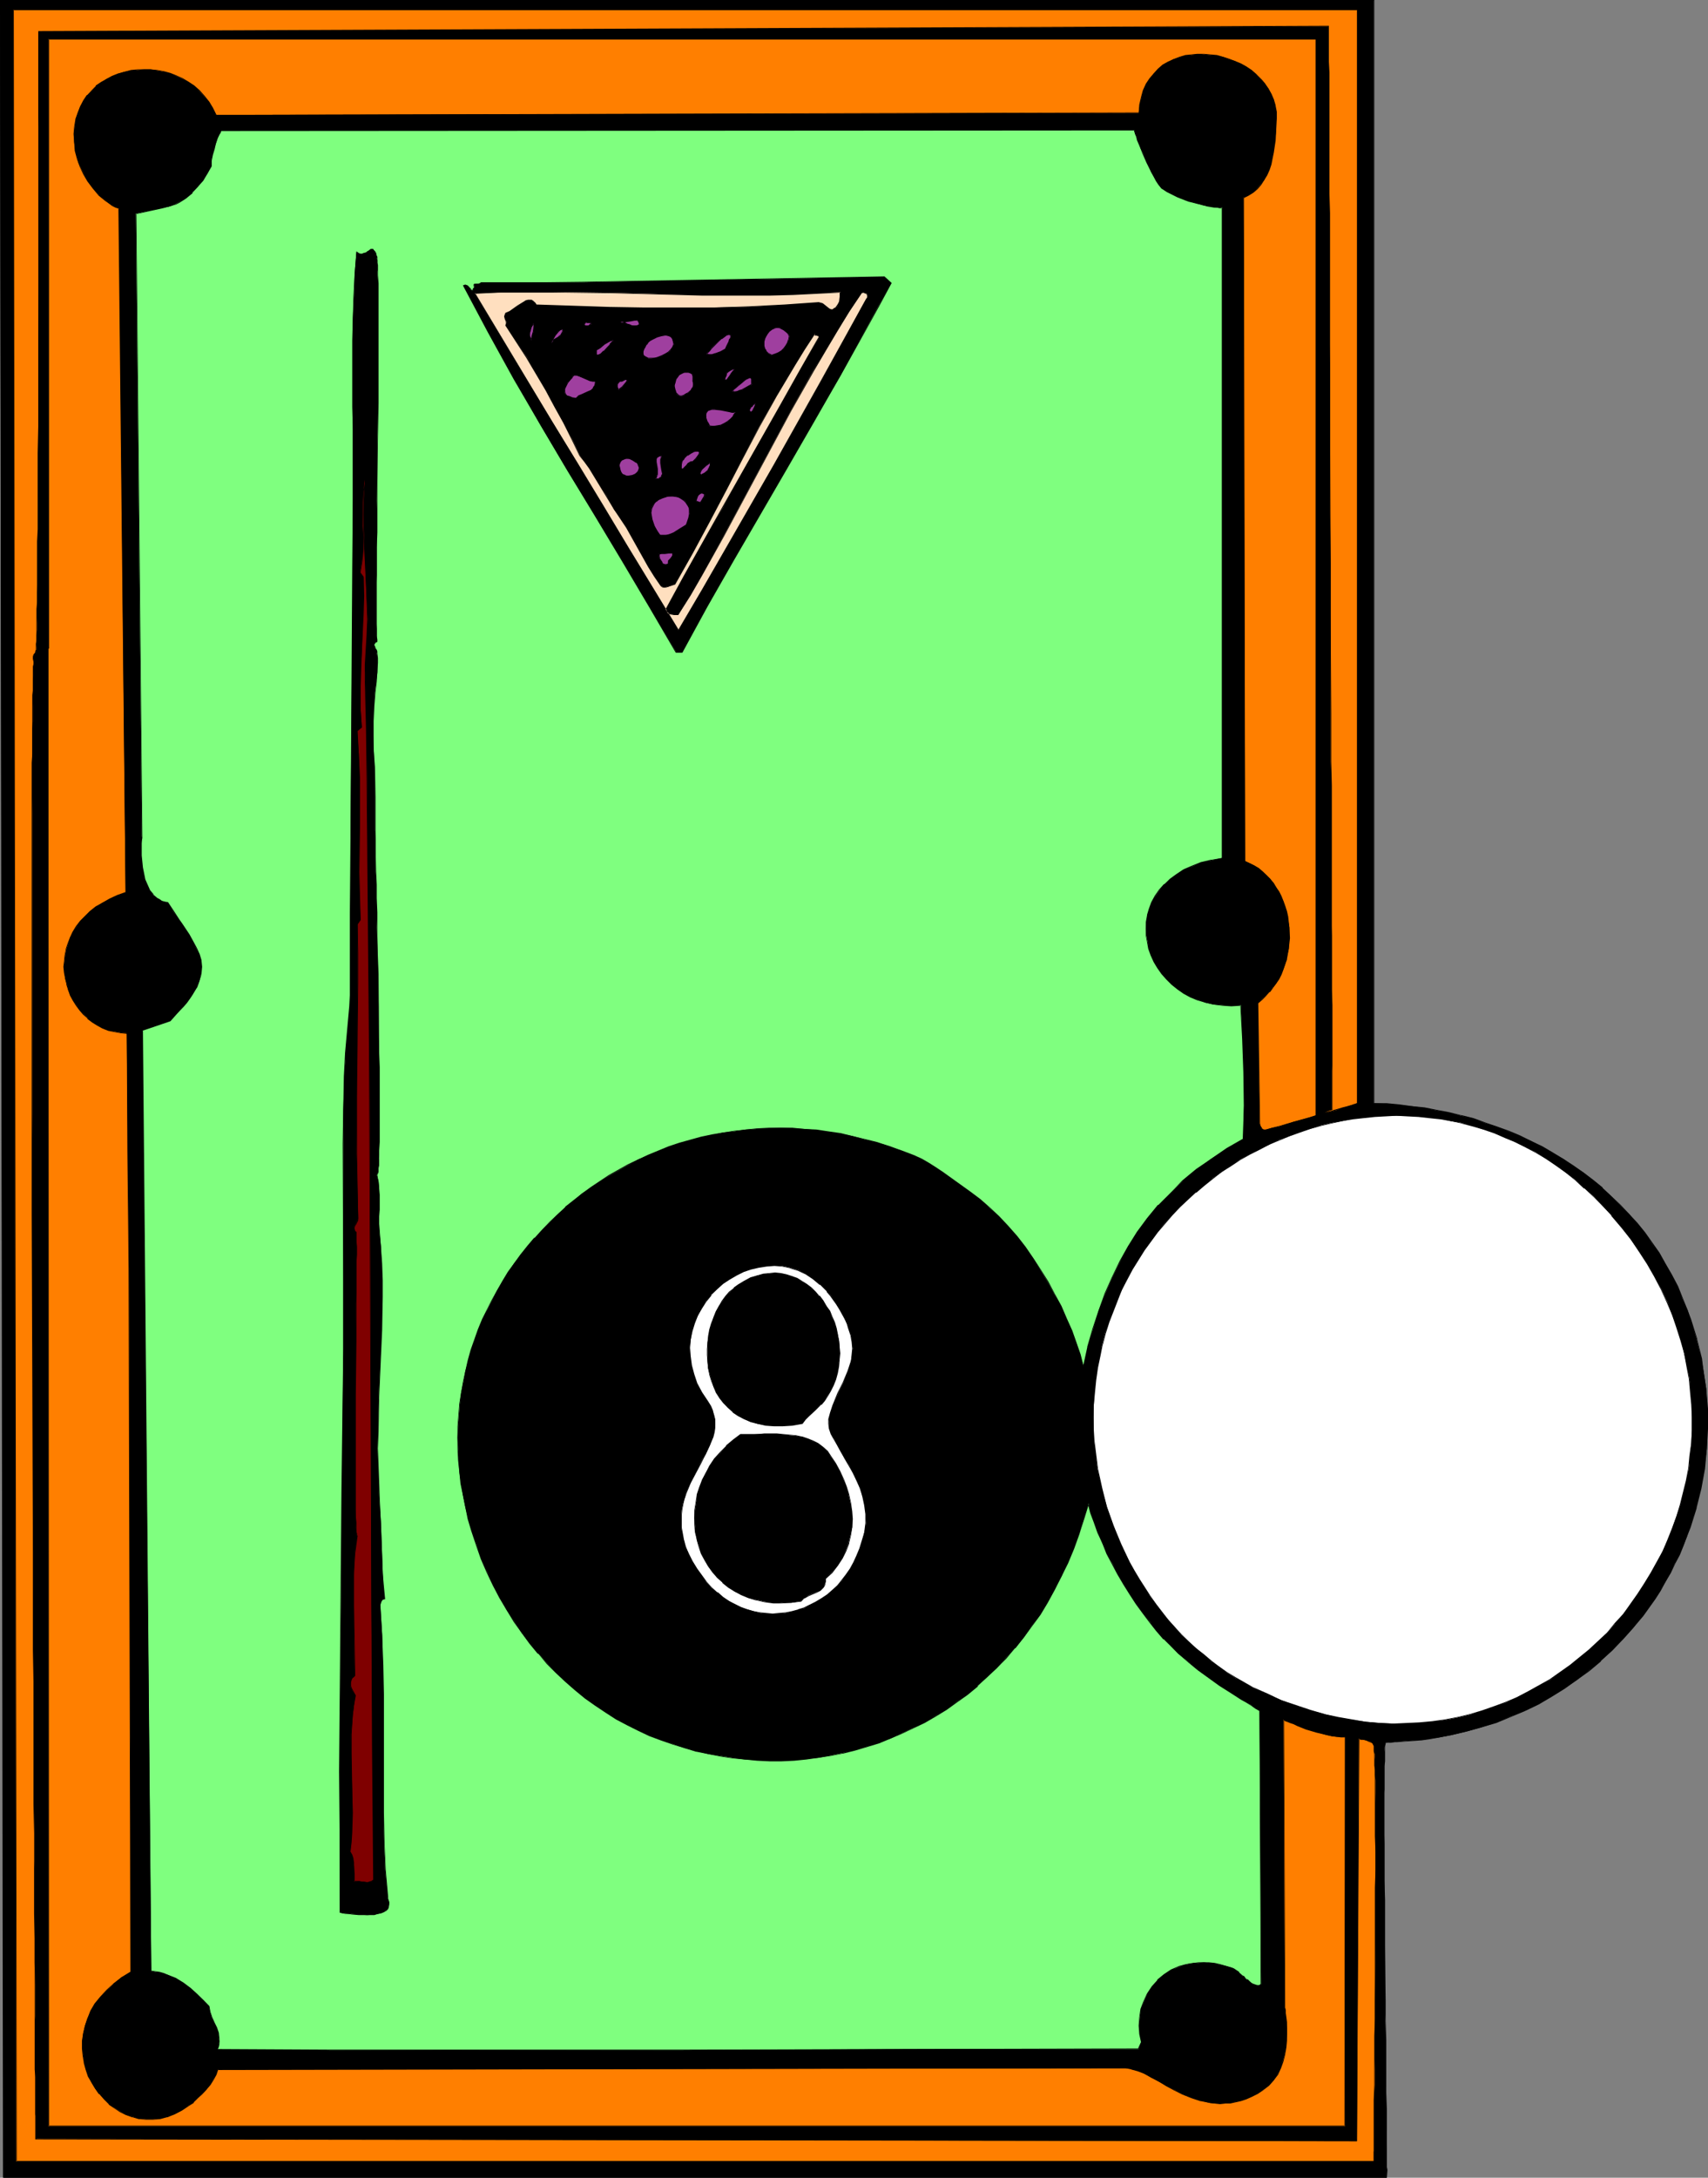 <?xml version="1.0" encoding="UTF-8" standalone="no"?>
<svg
   version="1.0"
   width="122.095mm"
   height="155.626mm"
   id="svg74"
   sodipodi:docname="Table 11.wmf"
   xmlns:inkscape="http://www.inkscape.org/namespaces/inkscape"
   xmlns:sodipodi="http://sodipodi.sourceforge.net/DTD/sodipodi-0.dtd"
   xmlns="http://www.w3.org/2000/svg"
   xmlns:svg="http://www.w3.org/2000/svg">
  <rect width="100%" height="100%" fill="#808080" stroke="none"/>
  <sodipodi:namedview
     id="namedview74"
     pagecolor="#ffffff"
     bordercolor="#000000"
     borderopacity="0.25"
     inkscape:showpageshadow="2"
     inkscape:pageopacity="0.0"
     inkscape:pagecheckerboard="0"
     inkscape:deskcolor="#d1d1d1"
     inkscape:document-units="mm" />
  <defs
     id="defs1">
    <pattern
       id="WMFhbasepattern"
       patternUnits="userSpaceOnUse"
       width="6"
       height="6"
       x="0"
       y="0" />
  </defs>
  <path
     style="fill:#000000;fill-opacity:1;fill-rule:evenodd;stroke:none"
     d="M 374.696,588.192 H 0.969 L 0,0 h 371.141 v 297.974 l 3.555,0.162 3.393,0.323 3.393,0.323 3.393,0.485 3.232,0.646 3.393,0.646 3.232,0.808 3.232,0.808 3.232,1.131 3.232,0.97 3.07,1.293 3.07,1.293 3.07,1.293 2.908,1.616 2.908,1.616 2.908,1.616 2.747,1.939 2.747,1.778 2.585,2.101 2.585,2.101 2.424,2.262 2.262,2.262 2.424,2.424 2.1,2.585 2.1,2.585 1.939,2.747 1.939,2.747 1.777,2.909 1.616,2.909 1.616,3.07 1.293,3.232 1.454,3.232 0.808,2.585 0.808,2.585 0.808,2.747 0.646,2.585 0.646,2.585 0.485,2.747 0.808,5.333 0.323,5.494 v 5.333 l -0.162,5.494 -0.646,5.333 -0.969,5.332 -1.293,5.171 -0.808,2.747 -0.808,2.424 -0.808,2.585 -0.969,2.424 -1.131,2.585 -1.293,2.424 -1.131,2.424 -1.293,2.424 -1.454,2.262 -1.454,2.424 -1.616,2.101 -1.616,2.262 -2.585,3.393 -2.747,3.07 -2.908,2.909 -3.07,2.909 -3.232,2.585 -3.232,2.585 -3.393,2.262 -3.555,2.262 -3.555,1.939 -3.716,1.778 -3.716,1.616 -3.878,1.616 -3.878,1.293 -4.039,1.131 -4.039,0.97 -4.201,0.808 h -0.808 l -0.969,0.162 -2.262,0.323 -4.524,0.323 -2.1,0.162 -0.808,0.162 h -0.808 -0.646 l -0.485,0.162 h -0.485 v 0 0.323 0.485 l -0.162,0.485 v 0.646 0.97 2.101 1.293 6.302 l -0.162,1.778 v 8.241 l 0.162,4.686 v 9.857 5.333 5.333 l 0.162,10.988 v 10.988 5.333 l 0.162,5.171 v 5.009 4.848 l 0.162,4.686 v 4.201 4.04 1.778 3.393 l 0.162,1.454 v 4.848 0.808 z"
     id="path1" />
  <path
     style="fill:#000000;fill-opacity:1;fill-rule:evenodd;stroke:none"
     d="m 374.534,588.192 0.162,-0.162 H 0.969 L 1.131,588.192 0.162,0 0,0.162 H 371.141 V 0 298.136 l 3.555,0.162 3.393,0.323 3.393,0.323 3.393,0.485 3.232,0.485 3.393,0.808 3.232,0.646 v 0 l 3.232,0.97 3.232,0.97 3.07,1.131 3.232,1.131 3.07,1.454 3.07,1.293 2.908,1.616 2.908,1.616 2.747,1.616 2.747,1.939 2.747,1.778 2.585,2.101 2.585,2.101 v 0 l 2.424,2.101 2.424,2.262 2.262,2.424 v 0 l 2.1,2.585 2.1,2.585 2.1,2.747 1.777,2.747 1.777,2.909 1.616,3.07 1.616,3.07 1.454,3.07 1.293,3.232 0.808,2.747 0.969,2.585 0.808,2.585 v 0 l 0.646,2.585 0.485,2.585 0.485,2.747 0.808,5.333 0.323,5.494 v 5.333 l -0.162,5.494 -0.646,5.333 -0.969,5.332 -1.293,5.171 v 0 l -0.646,2.585 -0.969,2.585 -0.808,2.424 -0.969,2.585 -1.131,2.424 -1.131,2.585 -1.293,2.424 -1.293,2.424 -1.454,2.262 -1.454,2.262 -1.616,2.262 -1.616,2.262 -2.585,3.232 v 0 l -2.747,3.232 -2.908,2.909 -3.07,2.909 v -0.162 l -3.07,2.747 -3.393,2.424 -3.393,2.262 -3.393,2.262 -3.555,1.939 -3.716,1.778 -3.716,1.778 -3.878,1.454 -4.039,1.293 -3.878,1.131 v 0 l -4.039,0.97 -4.201,0.808 -0.808,0.162 h -0.969 l -2.262,0.323 -4.524,0.485 h -2.1 l -0.808,0.162 h -0.808 l -0.646,0.162 h -0.485 -0.485 l -0.162,0.162 v 0.323 0.485 0.485 0.646 l -0.162,0.97 v 2.101 1.293 6.302 l -0.162,1.778 v 8.241 l 0.162,4.686 v 9.857 5.333 5.333 l 0.162,10.988 v 10.988 l 0.162,5.333 v 5.171 5.009 l 0.162,9.534 v 4.201 4.04 l 0.162,1.778 v 3.393 1.454 4.848 0.808 2.101 h 0.162 l 0.162,-2.101 -0.162,-0.808 v -4.848 -1.454 -3.393 -1.778 -4.04 l -0.162,-4.201 v -9.534 -5.009 l -0.162,-5.171 v -5.333 l -0.162,-10.988 v -10.988 -5.333 l -0.162,-5.333 v -9.857 -4.686 -8.241 -1.778 -6.302 l 0.162,-1.293 v -2.101 -0.97 -0.646 -0.485 l 0.162,-0.485 v -0.323 0.162 -0.162 h -0.162 0.485 0.485 0.646 l 0.808,-0.162 h 0.808 l 2.1,-0.162 4.524,-0.323 2.262,-0.323 0.969,-0.162 0.808,-0.162 4.201,-0.808 4.039,-0.97 v 0 l 4.039,-1.131 3.878,-1.131 3.878,-1.616 3.878,-1.616 3.716,-1.778 3.555,-2.101 3.393,-2.101 3.393,-2.424 3.393,-2.424 3.07,-2.585 v -0.162 l 3.07,-2.747 2.908,-3.07 2.747,-3.07 v 0 l 2.747,-3.232 1.616,-2.262 1.616,-2.262 1.454,-2.262 1.293,-2.424 1.454,-2.424 1.131,-2.424 1.293,-2.424 0.969,-2.424 0.969,-2.585 0.969,-2.424 0.808,-2.585 0.808,-2.585 v -0.162 l 1.293,-5.171 0.969,-5.332 0.485,-5.333 0.323,-5.494 v -5.333 l -0.485,-5.494 -0.808,-5.333 -0.323,-2.747 -0.646,-2.585 -0.646,-2.585 v -0.162 l -0.808,-2.585 -0.808,-2.585 -0.969,-2.585 -1.293,-3.232 -1.293,-3.232 -1.616,-3.07 -1.777,-3.07 -1.616,-2.909 -1.939,-2.747 -1.939,-2.747 -2.1,-2.585 -2.262,-2.424 v 0 l -2.262,-2.424 -2.424,-2.262 -2.424,-2.262 v -0.162 l -2.585,-2.101 -2.585,-1.939 -2.747,-1.939 -2.747,-1.778 -2.908,-1.778 -2.747,-1.616 -3.07,-1.454 -2.908,-1.454 -3.07,-1.293 -3.232,-1.131 -3.232,-1.131 -3.07,-1.131 -3.232,-0.808 h -0.162 l -3.232,-0.808 -3.393,-0.646 -3.232,-0.646 -3.393,-0.323 -3.393,-0.485 -3.393,-0.323 h -3.555 0.162 V 0 H 0 L 0.808,588.192 H 374.696 Z"
     id="path2" />
  <path
     style="fill:#ff7f00;fill-opacity:1;fill-rule:evenodd;stroke:none"
     d="m 366.778,2.585 v 295.389 0 l -0.162,0.162 h -0.162 l -0.323,0.162 -0.969,0.162 -0.969,0.323 -1.454,0.485 -1.454,0.485 -1.777,0.485 -1.777,0.485 -4.039,1.131 -4.201,1.131 -3.878,1.293 -1.777,0.323 -1.777,0.485 -0.323,0.162 -0.323,-0.162 -0.323,-0.162 -0.323,-0.162 -0.323,-0.646 -0.162,-0.646 -0.485,-32.641 1.131,-0.97 1.131,-0.97 0.969,-0.97 0.808,-1.131 0.969,-1.131 0.646,-1.293 0.646,-1.131 0.646,-1.454 0.485,-1.293 0.323,-1.454 0.646,-2.747 0.162,-2.909 v -2.909 l -0.485,-2.909 -0.323,-1.454 -0.323,-1.293 -0.485,-1.454 -0.646,-1.293 -0.646,-1.131 -0.646,-1.293 -0.808,-1.131 -0.808,-1.131 -0.969,-0.97 -1.131,-0.97 -0.969,-0.808 -1.131,-0.808 -1.293,-0.646 -1.293,-0.485 -0.485,-179.366 1.454,-0.646 1.293,-0.808 0.969,-0.97 0.969,-1.131 0.969,-1.131 0.646,-1.454 0.646,-1.454 0.485,-1.454 0.323,-1.454 0.323,-1.616 0.485,-3.232 0.323,-3.07 v -2.909 -1.778 l -0.323,-1.616 -0.323,-1.616 -0.646,-1.616 -0.808,-1.454 -0.969,-1.293 -1.131,-1.293 -1.131,-1.131 -1.293,-1.131 -1.454,-0.97 -1.454,-0.808 -1.616,-0.808 -1.616,-0.485 -1.616,-0.646 -1.616,-0.323 -1.777,-0.162 -1.777,-0.162 h -1.777 l -1.616,0.162 -1.616,0.162 -1.616,0.485 -1.616,0.485 -1.454,0.808 -1.293,0.808 -1.454,1.131 -1.131,1.131 -0.969,1.293 -0.969,1.454 -0.808,1.778 -0.485,1.778 -0.485,2.101 -0.323,2.262 -249.312,0.485 -0.808,-1.778 -1.131,-1.778 -1.293,-1.454 -1.293,-1.454 -1.293,-1.293 -1.616,-1.131 -1.616,-0.808 -1.616,-0.808 -1.616,-0.646 -1.777,-0.485 -1.777,-0.323 -1.777,-0.323 h -1.777 l -1.777,0.162 -1.777,0.162 -1.777,0.323 -1.616,0.485 -1.616,0.646 -1.616,0.808 -1.454,0.97 -1.293,0.97 -1.293,1.293 -1.131,1.131 -0.969,1.454 -0.969,1.616 -0.646,1.778 -0.485,1.778 -0.323,1.939 -0.162,1.939 v 2.101 l 0.323,2.424 0.646,2.424 0.162,0.808 0.485,0.97 0.969,1.939 1.131,2.101 1.454,1.939 1.616,1.778 1.777,1.454 0.808,0.808 0.969,0.485 0.808,0.485 0.969,0.323 1.777,184.86 -2.262,0.808 -2.1,0.97 -1.939,0.97 -1.616,1.131 -1.616,1.131 -1.454,1.454 -1.293,1.293 -0.969,1.454 -0.969,1.454 -0.808,1.454 -0.485,1.616 -0.485,1.616 -0.323,1.616 -0.162,1.616 -0.162,1.454 0.162,1.616 0.162,1.616 0.485,1.454 0.323,1.616 0.646,1.454 0.646,1.293 0.969,1.293 0.808,1.293 1.131,1.131 1.131,1.131 1.293,0.97 1.293,0.808 1.454,0.808 1.454,0.646 1.616,0.323 1.777,0.323 1.616,0.162 0.323,31.833 0.323,31.672 0.162,63.344 0.162,63.344 0.162,63.344 -2.585,1.454 -2.1,1.778 -1.939,1.778 -1.616,1.778 -1.454,1.939 -1.131,1.939 -0.969,1.939 -0.646,1.939 -0.485,2.101 -0.162,1.939 v 2.101 l 0.162,1.778 0.323,1.939 0.485,1.939 0.646,1.778 0.808,1.778 0.969,1.616 1.131,1.454 1.293,1.454 1.293,1.293 1.454,0.97 1.616,0.97 1.616,0.97 1.777,0.485 1.616,0.485 1.939,0.162 h 1.939 l 1.939,-0.162 1.777,-0.485 2.1,-0.646 1.939,-1.131 1.939,-1.293 1.131,-0.808 1.293,-1.131 1.131,-1.131 1.131,-1.131 0.969,-1.293 0.808,-1.454 0.808,-1.293 0.485,-1.454 245.273,-0.323 h 0.808 l 0.808,0.162 1.616,0.485 1.777,0.808 1.939,0.97 1.939,1.131 2.1,1.131 2.262,1.131 2.1,1.131 2.424,0.97 2.585,0.808 2.424,0.646 1.454,0.162 h 1.293 1.293 l 1.454,-0.162 1.454,-0.323 1.454,-0.323 1.454,-0.485 1.454,-0.646 1.454,-0.808 1.616,-0.97 1.616,-1.131 1.293,-1.454 0.969,-1.616 0.808,-1.778 0.646,-1.778 0.485,-1.778 0.323,-1.939 0.162,-1.778 0.162,-1.778 v -1.616 l -0.162,-1.616 -0.162,-1.293 v -1.131 l -0.162,-0.808 v -0.485 l -0.162,-0.162 v 0 l -0.323,-77.887 0.162,0.162 0.323,0.162 0.646,0.162 0.808,0.323 0.808,0.323 1.131,0.485 2.262,0.97 2.747,0.808 2.747,0.808 1.454,0.323 1.293,0.162 h 1.131 1.131 V 574.295 H 13.088 v -399.938 0 h -0.162 l -0.646,0.162 -0.808,0.485 -0.969,0.485 -0.646,0.646 -0.646,0.808 -0.162,0.323 -0.162,0.485 0.162,0.323 0.162,0.485 -0.162,0.323 v 0.485 0.646 0.808 0.808 0.97 l -0.162,1.131 v 2.585 1.454 1.616 1.616 3.878 l -0.162,1.939 v 6.787 2.424 7.918 5.656 81.442 8.726 17.775 18.098 l 0.162,18.26 v 36.843 l 0.162,18.26 v 9.049 8.888 8.726 8.726 8.564 l 0.162,8.241 v 8.241 7.918 l 0.162,7.756 v 7.595 7.272 6.948 6.625 6.464 l 0.162,6.14 v 8.403 2.747 11.635 2.101 10.019 l 0.162,1.131 v 5.494 l 356.922,0.646 0.485,-108.751 h 0.162 l 0.485,0.162 0.646,0.162 0.646,0.162 0.808,0.162 0.646,0.323 0.485,0.485 0.162,0.485 0.162,0.323 v 0.485 0.646 l 0.162,0.808 v 0.808 1.131 1.131 1.293 1.293 l 0.162,1.454 v 3.232 3.717 8.08 4.363 4.686 4.848 10.019 10.18 l -0.162,10.18 v 5.009 4.686 4.686 4.525 4.04 l -0.162,4.04 v 5.171 1.616 6.302 l -0.162,0.97 v 2.585 H 4.363 L 3.555,2.585 Z"
     id="path3" />
  <path
     style="fill:#000000;fill-opacity:1;fill-rule:evenodd;stroke:none"
     d="M 366.778,2.747 366.617,2.585 V 297.974 h 0.162 v 0 h -0.162 v 0 h -0.162 l -0.323,0.162 h -0.162 l -0.808,0.323 -1.131,0.323 -1.293,0.323 -1.616,0.485 -1.777,0.485 -1.777,0.485 -4.039,1.293 -4.039,1.131 -3.878,1.131 -1.939,0.485 -1.616,0.485 v 0 h -0.323 -0.323 v 0 l -0.323,-0.162 v 0 l -0.162,-0.323 v 0 l -0.323,-0.485 v 0 l -0.162,-0.646 -0.485,-32.641 v 0.162 l 1.131,-0.97 v 0 l 0.969,-0.97 0.969,-1.131 h 0.162 l 0.808,-1.131 0.808,-1.131 0.808,-1.131 0.646,-1.293 0.485,-1.293 0.485,-1.454 0.485,-1.293 v -0.162 l 0.485,-2.747 0.323,-2.909 -0.162,-2.909 -0.323,-2.909 -0.323,-1.454 v 0 l -0.485,-1.454 -0.485,-1.293 -0.485,-1.293 -0.646,-1.293 -0.808,-1.131 -0.646,-1.131 -0.969,-1.131 v 0 l -0.969,-0.97 -0.969,-0.97 v 0 l -1.131,-0.97 -1.131,-0.646 -1.293,-0.646 -1.293,-0.646 v 0.162 L 336.079,53.325 v 0.162 l 1.293,-0.646 1.293,-0.808 v 0 l 1.131,-0.97 v 0 l 0.969,-1.131 0.808,-1.293 0.808,-1.293 0.646,-1.454 0.485,-1.454 0.323,-1.616 v 0 l 0.323,-1.616 0.485,-3.232 0.162,-3.07 0.162,-2.909 v -1.778 l -0.323,-1.616 v -0.162 l -0.485,-1.616 -0.646,-1.454 -0.808,-1.454 -0.969,-1.454 -0.969,-1.131 v 0 L 339.472,20.037 v 0 l -1.293,-1.131 -1.454,-0.97 -1.454,-0.808 -1.616,-0.646 -1.616,-0.646 -1.616,-0.485 v 0 l -1.616,-0.485 -1.777,-0.162 -1.777,-0.162 h -1.777 l -1.616,0.162 -1.616,0.162 v 0 l -1.616,0.485 -1.616,0.646 -1.454,0.646 -1.454,0.808 -1.293,1.131 v 0 l -1.131,1.293 v 0 l -1.131,1.293 -0.969,1.454 -0.808,1.778 -0.485,1.778 v 0 l -0.485,2.101 -0.162,2.262 V 30.379 L 58.329,31.025 h 0.162 L 57.521,29.086 56.552,27.47 55.259,25.855 v 0 l -1.293,-1.454 v 0 l -1.454,-1.293 -1.454,-0.97 -1.616,-0.97 -1.777,-0.808 -1.616,-0.646 -1.777,-0.485 v 0 l -1.777,-0.323 -1.777,-0.162 h -1.777 -1.777 l -1.777,0.162 -1.777,0.485 v 0 l -1.777,0.485 -1.616,0.646 -1.454,0.808 -1.454,0.808 -1.454,0.97 v 0.162 l -1.131,1.131 -1.131,1.293 h -0.162 l -0.969,1.454 -0.808,1.616 -0.646,1.616 -0.646,1.778 v 0.162 l -0.323,1.939 -0.162,1.939 0.162,2.101 0.162,2.424 0.646,2.424 v 0 l 0.323,0.808 0.323,0.97 0.969,2.101 1.131,1.939 1.454,1.939 1.616,1.939 v 0 l 1.777,1.454 0.969,0.646 0.808,0.646 0.969,0.485 0.969,0.323 -0.162,-0.162 1.939,184.86 v -0.162 l -2.262,0.808 -2.1,0.97 -1.939,1.131 -1.777,0.97 -1.616,1.293 v 0 l -1.293,1.293 -1.293,1.293 v 0 l -1.131,1.454 -0.969,1.616 -0.646,1.454 -0.646,1.616 -0.485,1.454 v 0.162 l -0.323,1.616 -0.162,1.616 -0.162,1.454 0.162,1.616 0.323,1.616 0.323,1.454 v 0.162 l 0.485,1.454 0.485,1.454 0.808,1.454 0.808,1.293 0.969,1.293 v 0 l 0.969,1.131 1.131,0.97 v 0.162 l 1.293,0.97 1.293,0.808 1.454,0.808 1.616,0.646 1.616,0.323 v 0 l 1.777,0.323 1.616,0.162 v -0.162 l 0.162,31.833 0.323,31.672 0.162,63.344 0.162,63.344 0.162,63.344 0.162,-0.162 -2.585,1.616 -2.1,1.616 v 0 l -1.939,1.778 -1.777,1.939 v 0 l -1.454,1.778 -1.131,1.939 -0.808,2.101 -0.646,1.939 v 0 l -0.485,2.101 -0.323,1.939 v 2.101 l 0.162,1.778 0.323,1.939 v 0.162 l 0.485,1.778 0.646,1.939 0.969,1.616 0.969,1.616 0.969,1.454 h 0.162 l 1.293,1.454 1.293,1.293 v 0.162 l 1.454,0.97 1.454,0.97 1.616,0.808 1.777,0.646 h 0.162 l 1.616,0.485 h 1.939 l -1.939,-0.323 -1.616,-0.323 v 0 l -1.777,-0.646 -1.616,-0.808 -1.616,-0.97 -1.293,-1.131 v 0 l -1.454,-1.293 -1.293,-1.293 h 0.162 l -1.131,-1.616 -0.969,-1.616 -0.808,-1.616 -0.646,-1.778 -0.485,-1.939 v 0 l -0.485,-1.939 v -1.778 -2.101 l 0.162,-1.939 0.485,-2.101 v 0.162 l 0.646,-2.101 0.969,-1.939 1.131,-1.939 1.293,-1.778 v 0 l 1.616,-1.939 1.939,-1.778 v 0.162 l 2.262,-1.778 2.585,-1.616 -0.323,-63.344 v -63.344 l -0.323,-63.344 -0.162,-31.672 -0.323,-31.833 -1.777,-0.162 -1.777,-0.323 v 0 l -1.616,-0.485 -1.454,-0.646 -1.454,-0.808 -1.293,-0.808 -1.293,-0.97 v 0.162 l -1.131,-1.131 -0.969,-1.131 v 0 l -0.969,-1.293 -0.808,-1.293 -0.646,-1.454 -0.646,-1.454 -0.485,-1.454 v 0 l -0.323,-1.454 -0.162,-1.616 -0.162,-1.616 v -1.454 l 0.162,-1.616 0.323,-1.616 v 0 l 0.485,-1.616 0.646,-1.454 0.808,-1.616 0.808,-1.454 1.131,-1.454 v 0 l 1.293,-1.293 1.293,-1.293 v 0 l 1.616,-1.131 1.777,-1.131 1.939,-0.97 2.1,-0.97 2.262,-0.97 -1.777,-184.86 -0.969,-0.485 -0.969,-0.323 -0.808,-0.646 -0.969,-0.646 -1.777,-1.616 v 0.162 l -1.454,-1.778 -1.454,-1.939 -1.293,-2.101 -0.969,-1.939 -0.323,-0.97 -0.323,-0.97 v 0.162 L 20.52,40.721 20.197,38.297 v -2.101 -1.939 l 0.485,-1.939 v 0 l 0.485,-1.778 0.646,-1.616 0.808,-1.616 1.131,-1.454 H 23.59 L 24.721,24.562 26.014,23.431 v 0 l 1.293,-0.97 1.454,-0.97 1.616,-0.808 1.616,-0.646 1.777,-0.485 h -0.162 l 1.777,-0.323 1.777,-0.323 h 1.777 1.777 l 1.777,0.162 1.777,0.323 h -0.162 l 1.777,0.646 1.777,0.485 1.616,0.808 1.616,0.97 1.454,1.131 1.454,1.131 v 0 l 1.293,1.454 v 0 l 1.131,1.454 1.131,1.778 0.969,1.939 249.474,-0.646 0.323,-2.262 0.323,-2.101 v 0.162 l 0.646,-1.939 0.808,-1.616 0.808,-1.454 1.131,-1.454 v 0 l 1.131,-1.131 v 0 l 1.293,-0.97 1.454,-0.808 1.454,-0.808 1.454,-0.646 1.616,-0.323 v 0 l 1.616,-0.323 h 1.616 l 1.777,-0.162 1.777,0.162 1.777,0.323 1.616,0.323 v 0 l 1.616,0.485 1.616,0.646 1.454,0.808 1.616,0.808 1.293,0.97 1.454,1.131 V 20.199 l 1.131,1.131 v 0 l 0.969,1.293 0.969,1.293 0.808,1.454 0.646,1.616 0.323,1.616 v 0 l 0.323,1.616 0.162,1.778 -0.162,2.909 -0.323,3.07 -0.485,3.232 -0.162,1.616 v -0.162 l -0.485,1.616 -0.485,1.454 -0.646,1.454 -0.646,1.293 -0.808,1.293 -0.969,1.131 v 0 l -1.131,0.97 v 0 l -1.293,0.646 -1.293,0.808 0.323,179.366 1.293,0.646 1.293,0.646 1.131,0.808 1.131,0.808 v 0 l 0.969,0.97 0.969,0.97 v 0 l 0.808,0.97 0.808,1.293 0.646,1.131 0.808,1.293 0.485,1.293 0.485,1.293 0.323,1.454 v -0.162 l 0.323,1.454 0.485,2.909 v 2.909 l -0.162,2.909 -0.646,2.747 v 0 l -0.323,1.293 -0.485,1.454 -0.646,1.293 -0.646,1.293 -0.646,1.131 -0.808,1.293 -0.969,1.131 h 0.162 l -0.969,0.97 -1.131,0.97 v 0 l -1.293,0.97 0.646,32.641 v 0.808 l 0.485,0.485 0.323,0.323 0.162,0.162 0.485,0.162 0.323,-0.162 h 0.162 l 1.616,-0.485 1.777,-0.485 4.039,-1.131 4.039,-1.131 4.039,-1.131 1.777,-0.646 1.777,-0.485 1.616,-0.323 1.293,-0.485 1.131,-0.323 0.808,-0.323 v 0 h 0.323 0.162 l 0.162,-0.162 v 0 h 0.162 V 2.585 Z"
     id="path4" />
  <path
     style="fill:#000000;fill-opacity:1;fill-rule:evenodd;stroke:none"
     d="m 37.486,572.356 1.939,0.162 h 1.939 l 1.939,-0.162 1.777,-0.485 h 0.162 l 1.939,-0.808 1.939,-0.97 1.939,-1.293 1.293,-0.808 v -0.162 l 1.131,-1.131 1.131,-0.97 1.131,-1.293 v 0 l 1.131,-1.293 0.808,-1.293 0.808,-1.454 0.485,-1.454 -0.162,0.162 245.273,-0.485 0.808,0.162 0.808,0.162 h -0.162 l 1.777,0.485 1.777,0.646 1.939,1.131 1.939,0.97 2.1,1.293 2.1,1.131 2.262,1.131 2.424,0.97 2.424,0.808 h 0.162 l 2.424,0.485 1.454,0.162 1.293,0.162 1.293,-0.162 h 1.454 l 1.454,-0.323 v 0 l 1.454,-0.323 1.454,-0.485 1.454,-0.646 1.616,-0.808 1.454,-0.97 1.616,-1.293 1.293,-1.454 1.131,-1.454 0.808,-1.778 0.646,-1.778 0.485,-1.939 v 0 l 0.323,-1.939 0.162,-1.778 v -1.778 -1.616 -1.616 l -0.162,-1.293 -0.162,-1.131 v -0.808 l -0.162,-0.646 v 0 0 0 l -0.323,-77.887 -0.162,0.162 0.485,0.323 0.485,0.162 0.808,0.323 0.969,0.323 0.969,0.485 2.424,0.97 2.747,0.808 2.747,0.646 v 0 l 1.454,0.323 1.293,0.162 1.131,0.162 h 1.131 v -0.162 l -0.162,105.196 0.162,-0.162 H 13.088 l 0.162,0.162 -0.162,-400.1 v 0 h -0.323 l -0.485,0.323 -0.808,0.323 -0.969,0.485 -0.808,0.646 -0.646,0.808 -0.162,0.485 v 0.485 0.323 l 0.162,0.646 v -0.162 0.323 0.485 l -0.162,0.646 v 0.808 0.808 0.97 1.131 2.585 l -0.162,1.454 v 1.616 1.616 3.878 1.939 6.787 l -0.162,2.424 v 7.918 5.656 81.442 8.726 17.775 l 0.323,91.461 v 9.049 8.888 8.726 l 0.162,8.726 v 8.564 16.482 7.918 l 0.162,7.756 v 7.595 7.272 6.948 l 0.162,6.625 v 6.464 6.14 8.403 2.747 11.635 l 0.162,2.101 v 10.019 1.131 5.656 l 357.084,0.485 0.646,-108.751 -0.162,0.162 h 0.162 v 0 l 0.323,0.162 h 0.162 0.646 l 0.646,0.162 v 0 l 0.646,0.323 0.808,0.323 0.485,0.323 h -0.162 l 0.323,0.485 v 0 0.323 0.485 0.646 l 0.162,0.808 v 0.808 1.131 1.131 l 0.162,1.293 v 1.293 1.454 3.232 3.717 8.08 l 0.162,4.363 v 4.686 l -0.162,4.848 v 10.019 20.36 5.009 l -0.162,4.686 v 4.686 4.525 4.04 l -0.162,4.04 v 5.171 1.616 6.302 0.97 2.585 -0.162 H 4.363 L 4.524,583.829 3.716,2.585 3.555,2.747 H 366.778 l 0.162,-0.162 H 3.393 L 4.363,583.829 H 371.303 v -2.585 l 0.162,-0.97 v -6.302 -1.616 -5.171 -4.04 -4.04 l 0.162,-4.525 v -4.686 -4.686 -5.009 l 0.162,-20.36 v -10.019 -4.848 -4.686 -4.363 -8.08 l -0.162,-3.717 v -3.232 -1.454 -1.293 -1.293 -1.131 l -0.162,-1.131 v -0.808 -0.808 -0.646 -0.485 l -0.162,-0.485 -0.162,-0.485 -0.646,-0.323 -0.646,-0.323 -0.646,-0.323 h -0.162 l -0.646,-0.162 -0.646,-0.162 v 0 l -0.485,-0.162 -0.162,0.162 -0.646,108.751 0.162,-0.162 -356.922,-0.485 h 0.162 v -5.494 l -0.162,-1.131 v -10.019 -2.101 -11.635 l -0.162,-2.747 v -8.403 -6.14 -6.464 -6.625 -6.948 l -0.162,-7.272 v -7.595 -7.756 -7.918 l -0.162,-16.482 v -8.564 -8.726 -8.726 l -0.162,-8.888 v -9.049 L 8.887,327.545 v -17.775 l -0.162,-8.726 v -81.442 l 0.162,-5.656 v -7.918 -2.424 -6.787 -1.939 -3.878 l 0.162,-1.616 v -1.616 -1.454 -2.585 -1.131 -0.97 l 0.162,-0.808 v -0.808 -0.646 -0.485 l 0.162,-0.323 -0.323,-0.485 v 0 -0.323 -0.485 0 l 0.323,-0.323 0.485,-0.808 v 0.162 l 0.808,-0.646 0.808,-0.646 0.808,-0.323 0.646,-0.162 0.162,-0.162 v 0 0 h -0.162 l 0.162,399.938 H 363.385 l 0.162,-105.196 -1.293,-0.162 h -1.131 l -1.293,-0.162 -1.454,-0.323 h 0.162 l -2.747,-0.808 -2.747,-0.808 -2.424,-0.97 -0.969,-0.323 -0.969,-0.485 -0.808,-0.162 -0.485,-0.323 -0.646,-0.323 0.323,78.049 v 0 0.162 0 0.485 l 0.162,0.808 0.162,1.131 v 1.293 l 0.162,1.616 v 1.616 l -0.162,1.778 -0.162,1.778 -0.162,1.939 v -0.162 l -0.485,1.939 -0.808,1.778 -0.646,1.778 -1.131,1.454 -1.293,1.454 v 0 l -1.454,1.293 -1.616,0.808 -1.454,0.808 -1.616,0.646 -1.454,0.485 -1.454,0.485 h 0.162 l -1.454,0.162 -1.454,0.162 h -1.293 -1.293 l -1.454,-0.162 -2.424,-0.646 v 0 l -2.424,-0.646 -2.424,-0.97 -2.262,-1.131 -2.262,-1.293 -1.939,-1.131 -2.1,-1.131 -1.777,-0.97 -1.777,-0.808 -1.777,-0.485 v 0 l -0.808,-0.162 h -0.808 l -245.273,0.323 -0.646,1.616 -0.646,1.293 -0.969,1.454 -0.969,1.293 v 0 l -0.969,1.131 -1.131,1.131 -1.293,0.97 v 0 l -1.131,0.97 -2.1,1.131 -1.939,1.131 -1.939,0.646 v 0 l -1.777,0.485 -1.939,0.323 h -1.939 z"
     id="path5" />
  <path
     style="fill:#000000;fill-opacity:1;fill-rule:evenodd;stroke:none"
     d="m 359.023,7.11 v 9.534 2.909 14.22 4.363 14.22 l 0.162,5.171 v 16.805 5.979 12.119 l 0.162,6.302 v 13.089 13.25 13.412 l 0.162,13.735 v 13.574 13.574 13.412 12.927 l 0.162,6.464 v 12.281 5.979 16.967 l 0.162,5.333 v 14.543 4.201 14.705 3.07 10.503 l -0.485,0.162 -0.808,0.162 -1.293,0.646 -0.808,0.323 -0.485,0.323 -0.323,0.162 h -0.162 V 10.503 H 13.088 V 175.165 h -0.162 l -0.323,0.162 -1.293,0.485 -0.646,0.323 -0.646,0.162 H 9.695 v -0.162 -0.162 -0.162 l 0.162,-0.323 v -0.646 -0.97 -0.97 -1.293 l 0.162,-1.454 v -1.778 -1.778 -2.101 -2.101 -2.424 l 0.162,-2.424 v -2.585 -2.909 -5.817 l 0.162,-3.232 v -6.464 -6.948 -7.272 -7.433 -23.108 L 10.502,76.271 V 34.58 L 10.341,31.672 V 8.564 Z"
     id="path6" />
  <path
     style="fill:#000000;fill-opacity:1;fill-rule:evenodd;stroke:none"
     d="m 359.023,7.11 h -0.162 v 9.534 2.909 14.22 l 0.162,4.363 v 14.22 5.171 16.805 5.979 12.119 l 0.162,6.302 v 13.089 l 0.162,40.398 v 13.574 l 0.162,26.986 v 12.927 6.464 12.281 5.979 16.967 l 0.162,5.333 v 14.543 4.201 14.705 l 0.162,3.07 v 10.503 -0.162 l -0.485,0.162 h -0.162 l -0.646,0.162 -1.454,0.646 -0.646,0.323 -0.485,0.323 -0.485,0.162 0.162,0.162 V 10.342 H 13.088 l -0.162,164.823 0.162,-0.162 h -0.162 l -0.485,0.323 -1.131,0.485 -0.808,0.162 h 0.162 l -0.646,0.162 H 9.695 9.856 9.695 9.856 v -0.162 0.162 -0.323 -0.323 -0.646 l 0.162,-0.97 v -0.97 -1.293 -1.454 -1.778 l 0.162,-1.778 v -2.101 -2.101 -2.424 l 0.162,-2.424 v -2.585 -2.909 -5.817 -3.232 -6.464 l 0.162,-6.948 v -7.272 -7.433 V 91.784 76.271 34.58 31.672 8.564 L 10.341,8.726 359.023,7.11 V 6.948 L 10.341,8.403 v 23.269 2.909 41.691 15.513 23.108 l -0.162,7.433 v 7.272 6.948 6.464 l -0.162,3.232 v 5.817 2.909 2.585 2.424 2.424 l -0.162,2.101 v 2.101 1.778 1.778 1.454 1.293 l -0.162,0.97 v 0.97 0.646 l -0.162,0.323 v 0 0.162 0.323 h 0.162 0.323 0.646 v 0 l 0.646,-0.323 1.293,-0.485 0.323,-0.162 0.323,-0.162 V 10.503 l -0.162,0.162 H 355.468 V 10.503 301.691 l 0.646,-0.323 0.485,-0.323 0.646,-0.162 1.293,-0.646 0.808,-0.323 v 0 l 0.646,-0.162 v -10.503 -3.07 -14.705 l -0.162,-4.201 v -14.543 -5.333 -16.967 -5.979 -12.281 l -0.162,-6.464 V 192.778 l -0.162,-26.986 V 152.219 L 359.346,111.821 V 98.732 92.43 80.311 74.332 57.526 l -0.162,-5.171 V 38.136 33.773 19.553 l -0.162,-2.909 V 6.948 Z"
     id="path7" />
  <path
     style="fill:#7fff7f;fill-opacity:1;fill-rule:evenodd;stroke:none"
     d="m 306.349,35.065 0.162,0.162 v 0.323 l 0.162,0.646 0.323,0.646 0.323,0.97 0.485,1.131 0.323,1.131 0.646,1.131 1.131,2.585 1.131,2.747 1.454,2.262 0.646,1.131 0.646,0.97 1.454,0.808 2.908,1.454 2.908,1.131 1.293,0.323 1.454,0.485 1.131,0.323 1.131,0.162 0.969,0.162 0.969,0.162 0.808,0.162 h 0.646 0.485 0.323 V 231.722 l -2.908,0.646 -2.747,0.646 -2.424,0.97 -2.262,0.97 -2.1,1.293 -1.777,1.293 -1.454,1.293 -1.293,1.616 -1.131,1.616 -0.969,1.616 -0.646,1.778 -0.485,1.778 -0.323,1.778 -0.162,1.778 0.162,1.939 0.323,1.778 0.323,1.778 0.646,1.778 0.808,1.778 0.969,1.616 1.131,1.454 1.293,1.616 1.293,1.293 1.616,1.293 1.616,1.131 1.939,0.97 1.939,0.808 2.1,0.808 2.1,0.485 2.424,0.162 2.424,0.162 2.585,-0.162 0.485,9.049 0.323,9.049 v 9.049 l -0.162,9.049 -4.524,2.585 -4.201,2.747 -3.878,2.909 -3.716,3.07 -3.393,3.232 -3.232,3.393 -2.908,3.393 -2.747,3.878 -2.424,3.717 -2.262,4.201 -2.1,4.201 -1.939,4.525 -1.777,4.525 -1.454,4.848 -1.454,5.009 -1.131,5.171 -0.969,-3.07 -0.969,-3.232 -1.293,-3.393 -1.454,-3.232 -1.454,-3.393 -1.777,-3.232 -1.777,-3.232 -1.939,-3.232 -1.939,-3.07 -2.262,-3.07 -2.262,-2.909 -2.262,-2.747 -2.424,-2.585 -2.585,-2.424 -2.585,-2.262 -2.747,-1.939 -7.271,-5.333 -1.939,-1.293 -1.939,-1.131 -1.939,-1.131 -1.939,-0.97 -3.393,-1.293 -3.232,-1.293 -3.393,-0.97 -3.232,-0.808 -3.393,-0.97 -3.232,-0.646 -3.393,-0.485 -3.232,-0.485 -3.232,-0.323 -3.232,-0.162 -3.07,-0.162 -3.232,0.162 -3.232,0.162 -3.07,0.162 -3.07,0.485 -3.07,0.323 -2.908,0.646 -3.07,0.646 -2.908,0.808 -2.908,0.808 -2.908,0.97 -2.747,1.131 -2.747,1.131 -2.747,1.131 -2.585,1.454 -2.585,1.454 -2.585,1.454 -2.585,1.616 -2.424,1.616 -2.424,1.616 -2.262,1.939 -2.262,1.778 -2.1,1.939 -2.1,2.101 -2.1,2.101 -1.939,2.101 -1.939,2.262 -1.777,2.262 -1.777,2.262 -1.616,2.424 -1.616,2.585 -1.454,2.424 -1.293,2.585 -1.293,2.585 -1.293,2.585 -1.131,2.747 -0.969,2.747 -0.969,2.747 -0.808,2.909 -0.808,2.909 -0.485,2.909 -0.646,2.909 -0.323,2.909 -0.485,6.14 -0.162,3.07 0.162,3.07 0.162,3.07 0.162,3.07 0.485,3.232 0.485,3.07 0.646,3.232 0.808,3.232 0.969,3.232 1.293,3.717 1.293,3.878 1.616,3.555 1.616,3.555 1.777,3.393 1.777,3.232 2.1,3.07 1.939,3.07 2.262,2.909 2.262,2.747 2.424,2.585 2.424,2.585 2.585,2.424 2.585,2.262 2.747,2.101 2.747,1.939 2.747,1.939 2.908,1.778 2.908,1.616 3.07,1.454 3.07,1.454 3.07,1.293 3.07,0.97 3.232,1.131 3.232,0.808 3.232,0.808 3.232,0.485 3.232,0.485 3.393,0.485 3.232,0.162 3.393,0.162 h 3.232 l 3.393,-0.162 3.232,-0.323 3.393,-0.323 3.232,-0.646 3.232,-0.646 3.232,-0.808 3.393,-0.97 3.07,-0.97 3.232,-1.131 3.07,-1.454 3.07,-1.454 3.07,-1.454 2.908,-1.778 2.908,-1.778 2.908,-2.101 2.747,-1.939 2.747,-2.262 2.747,-2.424 2.585,-2.424 2.424,-2.747 2.424,-2.585 2.424,-2.909 2.1,-3.07 2.262,-3.232 1.939,-3.232 1.939,-3.393 1.939,-3.555 1.616,-3.717 1.616,-3.878 1.454,-3.878 1.293,-4.04 1.293,-4.201 0.646,2.585 0.969,2.585 0.969,2.747 1.131,2.747 1.293,2.747 1.454,2.747 1.454,2.747 1.616,2.909 1.616,2.585 1.777,2.585 1.777,2.585 1.939,2.424 1.777,2.424 1.939,2.101 1.939,2.101 1.939,1.939 2.585,2.101 2.747,2.262 2.908,2.101 3.07,2.101 2.908,1.939 2.908,1.778 1.293,0.808 1.293,0.808 1.131,0.808 1.131,0.646 0.485,74.009 -0.485,0.162 -0.323,0.162 h -0.323 l -0.485,-0.162 -0.646,-0.162 -0.485,-0.485 -1.131,-0.808 -0.485,-0.485 -0.646,-0.485 -1.131,-0.97 -0.969,-0.808 -0.485,-0.323 -0.323,-0.162 -1.616,-0.485 -1.616,-0.323 -1.454,-0.323 -1.616,-0.162 -1.293,-0.162 -1.454,0.162 h -1.293 l -1.293,0.323 -1.293,0.162 -1.131,0.485 -1.131,0.485 -1.131,0.485 -1.939,1.293 -1.777,1.454 -1.616,1.778 -1.131,1.778 -0.969,2.101 -0.808,2.101 -0.323,2.262 -0.162,2.262 0.162,2.262 0.485,2.262 -0.808,1.778 h -62.207 l -62.207,0.323 H 121.021 89.836 l -31.023,-0.162 0.162,-0.808 0.162,-0.808 0.162,-0.646 -0.162,-0.646 -0.162,-1.454 -0.485,-1.454 -0.646,-1.454 -0.646,-1.454 -0.485,-1.454 -0.162,-1.454 -1.616,-1.778 -1.777,-1.616 -1.777,-1.454 -1.939,-1.454 -1.939,-1.293 -2.1,-0.97 -1.131,-0.323 -1.131,-0.323 -1.131,-0.162 -1.131,-0.162 -2.424,-254.183 7.433,-2.585 1.293,-1.293 1.293,-1.293 0.969,-1.131 0.969,-1.131 0.808,-1.131 0.808,-1.131 0.646,-0.97 0.485,-0.97 0.485,-0.97 0.323,-0.97 0.162,-0.97 0.162,-0.808 0.162,-1.778 -0.162,-1.616 -0.485,-1.778 -0.808,-1.616 -0.808,-1.778 -1.131,-1.778 -1.293,-1.939 -0.646,-1.131 -0.646,-0.97 -1.616,-2.262 -1.454,-2.424 -0.969,-0.162 -0.646,-0.323 -0.808,-0.323 -0.485,-0.323 -1.131,-0.97 -0.969,-1.293 -0.646,-1.454 -0.646,-1.454 -0.323,-1.616 -0.323,-1.616 -0.162,-1.616 -0.162,-1.616 v -2.747 l 0.162,-1.131 v -0.808 -0.485 -0.162 l -1.616,-168.055 7.433,-1.616 1.131,-0.162 1.131,-0.323 0.969,-0.485 0.969,-0.485 1.939,-1.131 1.616,-1.454 1.616,-1.616 1.293,-1.778 1.293,-1.778 0.969,-1.939 v -1.454 l 0.323,-1.616 0.485,-1.616 0.485,-1.454 0.485,-1.454 0.485,-1.131 0.162,-0.323 0.162,-0.323 v -0.323 0 z"
     id="path8" />
  <path
     style="fill:#000000;fill-opacity:1;fill-rule:evenodd;stroke:none"
     d="m 306.349,35.227 h -0.162 0.162 l 0.162,0.485 0.162,0.485 0.323,0.808 0.162,0.808 0.485,1.131 0.485,1.131 0.485,1.293 1.131,2.585 1.293,2.585 1.293,2.424 0.646,0.97 0.808,0.97 1.454,0.97 2.908,1.454 2.908,1.131 1.293,0.323 1.293,0.323 h 0.162 l 1.131,0.323 1.131,0.323 0.969,0.162 0.969,0.162 h 0.808 l 0.646,0.162 h 0.485 0.323 l -0.162,-0.162 V 231.722 h 0.162 l -2.908,0.485 h -0.162 l -2.747,0.646 -2.424,0.97 -2.262,0.97 -1.939,1.293 -1.777,1.293 v 0 l -1.454,1.454 h -0.162 l -1.293,1.454 -1.131,1.616 -0.969,1.778 -0.646,1.778 -0.485,1.616 v 0.162 l -0.323,1.778 v 1.778 1.939 l 0.323,1.778 0.323,1.778 v 0 l 0.646,1.778 0.808,1.778 0.969,1.616 1.131,1.616 1.293,1.454 v 0 l 1.454,1.454 v 0 l 1.616,1.293 1.616,1.131 1.777,0.97 1.939,0.808 2.262,0.646 v 0 l 2.1,0.485 2.424,0.323 2.424,0.162 2.585,-0.162 -0.162,-0.162 0.485,9.049 0.323,9.049 0.162,9.049 -0.323,9.049 0.162,-0.162 -4.524,2.585 -4.201,2.909 -4.039,2.747 -3.716,3.07 v 0 l -3.232,3.393 -3.232,3.232 h -0.162 l -2.908,3.555 -2.747,3.717 -2.424,3.878 -2.262,4.04 -2.1,4.363 -1.939,4.363 -1.616,4.525 -1.616,4.848 -1.454,5.009 v 0.162 l -1.131,5.171 h 0.162 l -0.808,-3.232 -1.131,-3.232 -1.131,-3.232 -1.454,-3.232 -1.454,-3.393 -1.777,-3.232 -1.777,-3.393 -1.939,-3.07 -2.1,-3.232 -2.1,-3.07 -2.262,-2.909 -2.424,-2.747 v 0 l -2.424,-2.585 -2.585,-2.424 v 0 l -2.585,-2.262 -2.585,-1.939 -7.433,-5.333 -1.939,-1.293 -1.777,-1.131 -1.939,-1.131 -2.1,-0.97 -3.393,-1.293 -3.232,-1.131 -3.393,-1.131 -3.232,-0.808 v 0 l -3.393,-0.808 -3.232,-0.808 -3.393,-0.485 -3.232,-0.485 -3.232,-0.162 -3.232,-0.323 h -3.07 -3.232 l -3.232,0.162 -3.07,0.323 -3.07,0.323 -3.07,0.485 -2.908,0.485 -3.07,0.646 v 0 l -2.908,0.808 -2.908,0.808 -2.908,0.97 -2.747,1.131 -2.747,1.131 -2.747,1.293 -2.747,1.293 -2.585,1.454 -2.585,1.454 -2.424,1.616 -2.424,1.616 -2.424,1.778 -2.262,1.778 -2.262,1.778 v 0.162 l -2.1,1.939 -2.1,1.939 -2.1,2.262 -1.939,2.101 h -0.162 l -1.777,2.101 -1.939,2.424 -1.616,2.262 -1.777,2.424 -1.454,2.424 -1.454,2.585 -1.454,2.585 -1.293,2.585 -1.293,2.585 -1.131,2.747 -0.969,2.747 -0.969,2.747 -0.808,2.909 v 0 l -0.646,2.909 -0.646,2.909 -0.485,2.909 -0.485,2.909 -0.485,6.14 v 3.07 3.07 l 0.162,3.07 0.323,3.07 0.323,3.232 0.646,3.07 0.646,3.232 0.646,3.232 v 0 l 0.969,3.232 1.293,3.878 1.293,3.717 1.616,3.717 1.616,3.393 1.777,3.393 1.939,3.232 1.939,3.232 2.1,2.909 2.1,2.909 2.262,2.747 h 0.162 l 2.262,2.747 2.424,2.424 2.585,2.424 2.585,2.262 v 0 l 2.747,2.262 2.747,1.939 2.908,1.939 2.747,1.778 3.07,1.616 2.908,1.454 3.07,1.454 3.07,1.131 3.232,1.131 3.232,0.97 3.07,0.97 h 0.162 l 3.232,0.646 3.232,0.646 3.232,0.485 3.393,0.323 3.232,0.323 3.393,0.162 h 3.232 l 3.393,-0.162 3.232,-0.323 3.393,-0.485 3.232,-0.485 3.232,-0.646 h 0.162 l 3.232,-0.808 3.232,-0.97 3.232,-0.97 3.07,-1.293 3.07,-1.293 3.07,-1.454 3.07,-1.454 3.07,-1.778 2.908,-1.778 2.908,-2.101 2.747,-1.939 2.747,-2.262 v -0.162 l 2.585,-2.424 2.585,-2.424 2.585,-2.585 2.262,-2.747 h 0.162 l 2.262,-2.909 2.262,-3.07 2.262,-3.07 1.939,-3.232 1.939,-3.555 1.777,-3.555 1.777,-3.555 1.616,-3.878 1.454,-4.04 1.131,-4.201 -1.454,4.201 -1.454,3.878 -1.616,3.878 -1.616,3.717 -1.939,3.555 -1.939,3.393 -1.939,3.232 -2.1,3.232 -2.262,2.909 -2.424,2.909 h 0.162 l -2.424,2.747 -2.424,2.585 -2.747,2.585 -2.585,2.424 v -0.162 l -2.747,2.262 -2.747,2.101 -2.908,1.939 -2.908,1.939 -3.07,1.616 -2.908,1.616 -3.07,1.454 -3.232,1.293 -3.07,1.131 -3.232,1.131 -3.232,0.808 -3.232,0.97 v 0 l -3.232,0.646 -3.232,0.485 -3.393,0.323 -3.232,0.323 -3.393,0.162 h -3.232 l -3.393,-0.162 -3.232,-0.162 -3.393,-0.323 -3.232,-0.485 -3.232,-0.646 -3.232,-0.808 v 0 l -3.232,-0.808 -3.232,-0.97 -3.07,-1.131 -3.07,-1.293 -3.07,-1.454 -3.07,-1.454 -2.908,-1.616 -2.908,-1.778 -2.747,-1.939 -2.747,-1.939 -2.747,-2.101 v 0 l -2.585,-2.262 -2.585,-2.424 -2.424,-2.424 -2.424,-2.585 h 0.162 l -2.424,-2.909 -2.1,-2.747 -2.1,-3.07 -1.939,-3.232 -1.777,-3.232 -1.777,-3.393 -1.777,-3.393 -1.454,-3.717 -1.454,-3.717 -1.131,-3.878 -0.969,-3.232 v 0.162 l -0.808,-3.232 -0.646,-3.232 -0.485,-3.07 -0.485,-3.232 -0.162,-3.07 -0.323,-3.07 v -3.07 -3.07 l 0.485,-6.14 0.485,-2.909 0.485,-2.909 0.646,-2.909 0.808,-2.909 v 0 l 0.808,-2.747 0.808,-2.747 1.131,-2.747 1.131,-2.747 1.131,-2.747 1.293,-2.585 1.454,-2.585 1.454,-2.424 1.616,-2.424 1.616,-2.424 1.777,-2.424 1.777,-2.262 1.939,-2.262 h -0.162 l 2.1,-2.101 1.939,-2.101 2.1,-1.939 2.262,-1.939 v 0 l 2.262,-1.939 2.262,-1.778 2.424,-1.778 2.424,-1.616 2.424,-1.616 2.585,-1.454 2.585,-1.454 2.747,-1.293 2.585,-1.131 2.908,-1.131 2.747,-1.131 2.908,-0.97 2.908,-0.808 2.747,-0.808 v 0 l 3.07,-0.646 2.908,-0.646 3.07,-0.485 3.07,-0.323 3.07,-0.323 h 3.232 l 3.232,-0.162 3.07,0.162 3.232,0.162 3.232,0.323 3.232,0.485 3.393,0.485 3.232,0.646 3.393,0.808 h -0.162 l 3.393,0.97 3.232,0.97 3.393,1.293 3.232,1.293 2.1,0.97 1.939,1.131 1.939,1.131 1.777,1.293 7.433,5.333 2.585,1.939 2.747,2.101 v 0 l 2.424,2.424 2.424,2.585 v 0 l 2.262,2.747 2.262,2.909 2.262,3.07 2.1,3.07 1.939,3.232 1.777,3.232 1.616,3.393 1.454,3.232 1.454,3.393 1.293,3.232 0.969,3.232 1.131,3.555 1.293,-5.656 v 0 l 1.293,-5.009 1.616,-4.848 1.616,-4.525 1.939,-4.525 2.1,-4.201 2.424,-4.04 2.424,-3.878 2.747,-3.717 2.908,-3.555 v 0 l 3.07,-3.393 3.393,-3.232 v 0.162 l 3.716,-3.07 4.039,-2.909 4.201,-2.747 4.524,-2.585 0.162,-9.211 v -9.049 l -0.323,-9.049 -0.646,-9.049 h -2.585 -2.424 l -2.424,-0.323 -2.1,-0.485 v 0 l -2.1,-0.646 -1.939,-0.97 -1.777,-0.808 -1.777,-1.293 -1.454,-1.131 v 0 l -1.454,-1.454 v 0 l -1.131,-1.454 -1.293,-1.616 -0.808,-1.616 -0.808,-1.616 -0.646,-1.778 v 0 l -0.485,-1.778 -0.323,-1.778 v -1.939 l 0.162,-1.778 0.323,-1.778 v 0 l 0.485,-1.778 0.646,-1.616 0.808,-1.778 1.131,-1.616 1.454,-1.454 h -0.162 l 1.616,-1.454 v 0 l 1.777,-1.293 1.939,-1.131 2.262,-1.131 2.424,-0.808 2.747,-0.808 v 0 l 3.07,-0.485 V 56.072 H 329.939 l -0.485,-0.162 h -0.646 l -0.808,-0.162 -0.969,-0.162 -0.969,-0.162 -1.131,-0.162 -1.131,-0.323 v 0 l -1.293,-0.323 -1.293,-0.485 -2.908,-1.131 -2.908,-1.454 -1.454,-0.808 v 0 l -0.646,-0.808 -0.646,-1.131 -1.454,-2.424 -1.131,-2.585 -1.293,-2.585 -0.485,-1.293 -0.323,-1.131 -0.485,-0.97 -0.323,-0.97 -0.323,-0.646 -0.162,-0.646 -0.162,-0.323 v -0.162 z"
     id="path9" />
  <path
     style="fill:#000000;fill-opacity:1;fill-rule:evenodd;stroke:none"
     d="m 291.645,414.32 1.293,-4.04 1.293,-4.201 h -0.323 l 0.646,2.585 0.969,2.585 0.969,2.747 1.293,2.747 1.131,2.909 1.454,2.747 1.454,2.747 1.616,2.747 1.616,2.585 1.777,2.747 1.777,2.424 1.939,2.585 1.777,2.262 1.939,2.262 h 0.162 l 1.939,1.939 1.939,1.939 v 0 l 2.585,2.262 2.747,2.262 2.908,2.101 2.908,2.101 3.07,1.939 2.747,1.778 1.454,0.808 1.293,0.808 1.131,0.808 1.131,0.646 v -0.162 l 0.323,74.009 v -0.162 l -0.323,0.323 h -0.323 v 0 h -0.323 l -0.485,-0.162 v 0 l -0.485,-0.162 -0.646,-0.323 -0.969,-0.97 v 0.162 l -0.646,-0.485 v -0.162 l -0.485,-0.485 v 0.162 l -1.131,-0.97 v -0.162 l -0.969,-0.646 -0.485,-0.323 -0.485,-0.162 -1.616,-0.485 -1.616,-0.485 v 0 l -1.454,-0.323 -1.616,-0.162 h -1.293 -1.454 l -1.293,0.162 -1.293,0.162 -1.293,0.323 v 0 l -1.293,0.323 -1.131,0.485 -1.131,0.485 -1.939,1.293 -1.777,1.454 v 0.162 l -1.454,1.616 v 0 l -1.293,1.939 -0.969,2.101 -0.808,2.101 v 0 l -0.323,2.262 -0.162,2.262 0.162,2.262 0.485,2.262 v -0.162 l -0.808,1.778 h 0.162 l -62.207,0.162 -62.207,0.162 H 121.021 89.836 l -31.023,-0.162 v 0.162 l 0.323,-0.808 v 0 l 0.162,-0.808 v -0.646 -0.646 l -0.162,-1.454 v -0.162 l -0.485,-1.454 -0.646,-1.293 -0.646,-1.454 -0.485,-1.454 v 0 l -0.323,-1.616 -1.616,-1.616 -1.616,-1.616 v 0 l -1.777,-1.616 -1.939,-1.454 -2.1,-1.293 -2.1,-0.808 -1.131,-0.485 -1.131,-0.323 v 0 l -1.131,-0.162 -1.131,-0.162 v 0.162 l -2.262,-254.183 -0.162,0.162 7.594,-2.585 1.293,-1.454 1.131,-1.293 1.131,-1.131 v 0 l 0.969,-1.131 0.808,-1.131 0.646,-0.97 0.646,-1.131 0.646,-0.97 0.323,-0.97 0.646,-1.939 0.162,-0.808 0.162,-1.778 -0.162,-1.616 v -0.162 l -0.485,-1.616 -0.808,-1.778 -0.969,-1.778 -0.969,-1.778 -1.293,-1.939 -0.646,-0.97 -0.808,-1.131 -1.454,-2.262 -1.616,-2.424 -0.969,-0.162 h 0.162 l -0.808,-0.162 -0.646,-0.485 -0.646,-0.323 v 0 l -1.131,-0.97 h 0.162 l -0.969,-1.131 -0.646,-1.454 -0.646,-1.454 v 0 l -0.323,-1.616 -0.323,-1.616 -0.162,-1.616 -0.162,-1.616 v -2.747 -1.131 l 0.162,-0.808 v -0.485 -0.162 l -1.616,-168.055 -0.162,0.162 7.433,-1.616 1.131,-0.323 h 0.162 l 0.969,-0.323 1.131,-0.323 0.969,-0.485 1.777,-1.131 1.777,-1.454 V 52.032 l 1.454,-1.616 v 0 l 1.454,-1.616 1.131,-1.939 1.131,-1.939 v -1.454 L 57.521,41.852 v 0 l 0.485,-1.616 0.323,-1.454 0.485,-1.454 0.485,-0.97 0.323,-0.485 0.162,-0.485 H 59.622 l 0.162,-0.162 -0.162,0.162 246.727,-0.162 0.162,-0.162 H 59.622 l -0.162,0.162 -0.162,0.485 -0.162,0.485 -0.485,1.131 -0.485,1.293 -0.485,1.616 -0.485,1.616 v 0 l -0.162,1.616 -0.162,1.454 V 44.761 l -0.969,1.939 -1.293,1.939 -1.293,1.778 v 0 l -1.454,1.616 v -0.162 l -1.777,1.454 -1.777,1.293 -0.969,0.485 -0.969,0.323 -1.131,0.323 v 0 l -1.131,0.162 -7.433,1.778 1.616,168.055 v 0.162 l -0.162,0.485 v 0.808 l -0.162,1.131 v 2.747 l 0.162,1.616 0.162,1.616 0.323,1.616 0.323,1.616 v 0 l 0.646,1.616 0.808,1.454 0.969,1.131 0.969,1.131 0.646,0.323 0.808,0.323 0.646,0.323 h 0.969 -0.162 l 1.616,2.424 1.454,2.262 0.646,1.131 0.646,0.97 1.293,1.939 1.131,1.778 0.969,1.778 0.646,1.778 0.485,1.616 v 0 l 0.162,1.616 -0.162,1.778 v 0.808 0 l -0.323,0.97 -0.323,0.808 -0.485,0.97 -0.485,0.97 -0.646,1.131 -0.808,0.97 -0.808,1.131 -0.808,1.131 v 0 l -1.131,1.293 -1.131,1.131 -1.293,1.293 v 0 l -7.594,2.585 2.424,254.344 1.293,0.162 1.131,0.323 h -0.162 l 1.131,0.323 1.131,0.323 2.1,0.97 2.1,1.293 1.939,1.454 1.777,1.454 v 0 l 1.616,1.616 1.616,1.616 v 0 l 0.323,1.454 v 0.162 l 0.485,1.293 0.485,1.454 0.646,1.454 0.485,1.454 v 0 l 0.323,1.454 v 0.646 0.646 l -0.323,0.808 v 0 l -0.162,0.97 h 31.184 l 31.184,0.162 62.207,-0.162 62.207,-0.162 62.207,-0.162 0.969,-1.778 -0.485,-2.262 -0.162,-2.262 v -2.262 l 0.485,-2.262 v 0.162 l 0.646,-2.262 0.969,-1.939 1.293,-1.939 v 0 l 1.454,-1.616 v 0 l 1.777,-1.454 1.939,-1.293 1.131,-0.646 1.131,-0.485 1.131,-0.323 v 0 l 1.293,-0.323 1.293,-0.162 1.293,-0.162 h 1.454 l 1.293,0.162 1.616,0.162 1.454,0.162 v 0 l 1.454,0.485 1.777,0.485 0.323,0.162 0.485,0.323 0.969,0.808 v 0 l 1.131,0.808 v 0.162 l 0.646,0.485 v -0.162 l 0.485,0.485 v 0.162 l 1.131,0.808 0.485,0.323 0.485,0.323 0.646,0.162 h 0.323 l 0.485,-0.162 0.323,-0.323 -0.323,-74.009 -1.131,-0.808 -1.293,-0.646 -1.293,-0.97 -1.293,-0.808 -2.908,-1.778 -2.908,-1.939 -2.908,-2.101 -2.908,-2.101 -2.908,-2.101 -2.585,-2.262 v 0 l -1.939,-1.778 -1.777,-2.101 v 0 l -1.939,-2.262 -1.939,-2.262 -1.777,-2.424 -1.777,-2.585 -1.777,-2.585 -1.616,-2.747 -1.616,-2.747 -1.616,-2.747 -1.293,-2.747 -1.293,-2.747 -1.131,-2.909 -0.969,-2.585 -0.969,-2.747 -0.808,-2.909 -1.293,4.525 z"
     id="path10" />
  <path
     style="fill:#000000;fill-opacity:1;fill-rule:evenodd;stroke:none"
     d="m 101.793,173.387 -0.485,0.162 -0.162,0.323 -0.162,0.323 0.162,0.485 0.162,0.485 0.162,0.162 0.162,0.162 0.162,0.485 v 0.485 l 0.162,1.293 v 1.293 2.585 l -0.323,2.424 -0.162,1.454 -0.162,1.293 -0.323,3.878 -0.162,4.04 v 4.04 l 0.162,4.201 0.162,4.201 0.162,4.201 v 4.04 4.04 4.848 l 0.162,2.262 v 2.747 2.909 3.232 l 0.162,3.555 v 3.555 l 0.162,3.878 v 4.04 l 0.162,4.04 0.162,8.564 0.162,8.564 v 8.564 l 0.162,4.04 v 4.04 3.878 3.717 9.857 2.747 2.424 1.131 l -0.162,0.97 v 0.97 0.808 0.646 l -0.162,0.646 v 0.485 l -0.162,0.323 v 0.323 l -0.162,0.162 0.485,1.778 0.162,1.778 v 1.778 2.101 1.939 1.939 1.778 1.939 l 0.485,4.363 0.162,4.525 0.162,4.525 v 4.525 l -0.162,9.049 -0.808,18.26 -0.162,9.049 -0.162,4.525 0.162,4.525 0.162,4.363 0.162,4.525 0.485,6.787 0.485,13.574 0.162,3.555 0.323,3.232 -0.646,0.323 -0.323,0.323 -0.162,0.646 v 0.485 l 0.485,8.08 0.162,8.08 0.162,7.918 v 24.077 7.918 l 0.162,8.08 0.323,7.272 0.646,7.272 0.162,0.646 0.162,0.808 v 0.646 0.808 l -0.323,0.485 -0.485,0.323 -0.485,0.485 -0.808,0.323 -0.808,0.162 -0.969,0.162 -1.939,0.162 -2.262,-0.162 -1.939,-0.162 H 94.199 L 93.23,516.768 H 92.583 L 91.937,516.607 91.775,497.539 V 478.471 l 0.323,-37.974 0.323,-38.136 0.323,-37.974 v -18.421 -18.421 -18.583 -9.211 l 0.323,-9.049 0.162,-3.07 0.162,-3.232 1.131,-12.604 0.162,-3.07 v -3.232 -18.583 -18.745 l 0.323,-37.489 0.323,-37.489 V 134.605 115.861 109.882 91.945 85.966 l 0.323,-5.979 0.162,-5.979 0.485,-5.979 0.485,0.323 0.485,0.323 h 0.485 l 0.485,-0.162 0.646,-0.323 0.485,-0.162 0.323,-0.323 0.485,-0.323 h 0.323 0.323 l 0.162,0.162 0.323,0.323 0.162,0.485 0.323,0.808 v 0.162 0.485 l 0.162,0.485 v 0.646 0.646 0.808 0.97 0.97 l 0.162,2.262 v 2.585 21.168 4.04 4.363 l -0.162,8.726 v 9.049 l -0.162,8.726 v 4.201 4.363 4.04 7.433 l -0.162,3.555 v 8.726 l 0.162,2.262 v 1.939 0.97 z"
     id="path11" />
  <path
     style="fill:#000000;fill-opacity:1;fill-rule:evenodd;stroke:none"
     d="m 101.632,173.387 0.162,-0.162 -0.485,0.162 -0.323,0.485 v 0.323 0.485 l 0.323,0.485 v 0.162 l 0.162,0.323 0.162,0.323 v 0 l 0.162,0.485 v 1.293 1.293 2.585 l -0.323,2.424 v 1.454 l -0.162,1.293 -0.485,3.878 v 4.04 4.04 4.201 l 0.162,4.201 0.323,8.241 v 8.888 2.262 2.747 l 0.162,6.14 v 3.555 3.555 l 0.162,3.878 0.162,4.04 v 4.04 l 0.162,8.564 0.323,21.168 v 4.04 3.878 l 0.162,3.717 v 9.857 l -0.162,2.747 v 2.424 1.131 0.97 l -0.162,0.97 v 0.808 0.646 l -0.162,0.646 v 0.485 0.323 0 l -0.162,0.323 v 0.162 l 0.323,1.778 0.162,1.778 0.162,1.778 -0.162,2.101 v 1.939 1.939 1.778 l 0.162,1.939 0.323,4.363 0.162,4.525 0.162,4.525 v 4.525 l -0.162,9.049 -0.646,18.26 -0.323,9.049 v 4.525 4.525 l 0.162,4.363 0.323,4.525 0.323,6.787 0.485,13.574 0.162,3.555 0.323,3.232 0.162,-0.162 -0.646,0.323 -0.485,0.485 -0.162,0.646 v 0.485 l 0.485,8.08 0.162,8.08 0.162,7.918 v 24.077 7.918 l 0.323,8.08 0.323,7.272 0.485,7.272 0.162,0.646 v 0.162 l 0.162,0.646 v 0 l 0.162,0.646 -0.162,0.808 v 0 l -0.323,0.485 v 0 l -0.323,0.323 v 0 l -0.646,0.323 -0.646,0.323 v 0 l -0.808,0.162 -0.969,0.162 -1.939,0.162 -2.262,-0.162 h -1.939 l -0.808,-0.162 h -0.969 l -0.646,-0.162 -0.646,-0.162 0.162,0.162 -0.162,-19.068 V 478.471 l 0.162,-37.974 0.485,-38.136 0.323,-37.974 v -18.421 l -0.162,-37.004 0.162,-9.211 0.323,-9.049 v -3.07 l 0.323,-3.232 1.131,-12.604 v -3.07 l 0.162,-3.232 V 246.911 228.167 L 95.492,153.188 V 134.605 115.861 109.882 91.945 85.966 l 0.162,-5.979 0.323,-5.979 0.485,-5.979 -0.162,0.162 0.485,0.323 0.485,0.162 h 0.485 0.485 l 0.808,-0.323 0.323,-0.162 0.323,-0.323 0.646,-0.323 h -0.162 0.323 0.323 -0.162 l 0.323,0.162 h -0.162 l 0.323,0.323 0.162,0.485 0.323,0.646 v 0 0.162 l 0.162,0.485 v 0.485 0.646 0.646 0.808 l 0.162,0.97 v 0.97 2.262 2.585 21.168 4.04 4.363 8.726 l -0.162,9.049 v 8.726 l -0.162,4.201 v 4.363 4.04 7.433 l -0.162,3.555 v 8.726 l 0.162,2.262 v 1.939 0.97 0.646 h 0.323 v -0.646 l -0.162,-0.97 v -1.939 -2.262 -8.726 -3.555 -7.433 l 0.162,-4.04 v -4.363 -4.201 -8.726 l 0.162,-9.049 0.162,-8.726 v -4.363 -4.04 -21.168 -2.585 l -0.162,-2.262 V 73.362 72.393 71.585 L 101.955,70.939 V 70.292 69.807 69.323 l -0.162,-0.162 v 0 l -0.162,-0.808 -0.323,-0.485 -0.323,-0.323 -0.162,-0.323 h -0.323 -0.323 l -0.646,0.485 -0.323,0.162 -0.323,0.323 -0.808,0.162 h 0.162 l -0.485,0.162 h -0.485 0.162 l -0.485,-0.162 -0.646,-0.485 -0.485,6.14 -0.323,5.979 -0.162,5.979 -0.162,5.979 v 17.937 l 0.162,5.979 v 18.745 l -0.162,18.583 -0.485,74.978 -0.162,18.745 v 18.583 3.232 l -0.162,3.07 -1.131,12.604 -0.162,3.232 -0.162,3.07 -0.162,9.049 -0.162,9.211 0.162,37.004 v 18.421 l -0.485,37.974 -0.323,38.136 -0.323,37.974 0.162,19.068 v 19.068 l 0.808,0.162 0.646,0.162 h 0.969 l 0.808,0.162 1.939,0.162 h 2.262 1.939 l 0.969,-0.323 0.808,-0.162 0.808,-0.323 0.646,-0.323 0.485,-0.485 0.162,-0.485 0.162,-0.808 v -0.646 l -0.323,-0.808 v 0 -0.646 l -0.646,-7.272 -0.323,-7.272 -0.162,-8.08 v -7.918 -24.077 l -0.162,-7.918 -0.323,-8.08 -0.485,-8.08 0.162,-0.485 v 0 l 0.162,-0.485 0.323,-0.485 v 0 l 0.646,-0.162 -0.323,-3.393 -0.323,-3.555 -0.485,-13.574 -0.323,-6.787 -0.162,-4.525 -0.162,-4.363 -0.162,-4.525 0.162,-4.525 0.162,-9.049 0.808,-18.26 0.162,-9.049 v -4.525 l -0.162,-4.525 -0.323,-4.525 -0.323,-4.363 -0.162,-1.939 v -1.778 l 0.162,-1.939 v -1.939 -2.101 l -0.162,-1.778 -0.162,-1.778 -0.323,-1.778 v 0 -0.162 l 0.162,-0.162 0.162,-0.485 v -0.485 -0.646 l 0.162,-0.646 v -0.808 -0.97 -0.97 -1.131 l 0.162,-2.424 v -2.747 -9.857 -3.717 -3.878 l -0.162,-4.04 -0.162,-21.168 -0.323,-8.564 v -4.04 -4.04 l -0.162,-3.878 v -3.555 l -0.162,-3.555 -0.162,-6.14 v -2.747 -2.262 -8.888 l -0.162,-8.241 -0.323,-4.201 v -4.201 -4.04 l 0.162,-4.04 0.323,-3.878 0.162,-1.293 0.162,-1.454 0.162,-2.424 0.162,-2.585 v -1.293 l -0.162,-1.293 v -0.485 l -0.162,-0.485 -0.162,-0.162 -0.162,-0.323 -0.162,-0.485 -0.162,-0.323 v 0 l 0.162,-0.323 v 0 l 0.162,-0.162 h -0.162 l 0.646,-0.323 z"
     id="path12" />
  <path
     style="fill:#000000;fill-opacity:1;fill-rule:evenodd;stroke:none"
     d="m 238.971,74.817 1.777,1.616 -3.393,6.14 -3.393,6.302 -6.786,12.443 -7.271,12.443 -7.271,12.443 -14.542,25.047 -6.948,12.443 -6.948,12.443 h -1.454 l -7.271,-12.281 -7.271,-12.281 -7.433,-12.281 -7.433,-12.119 -7.271,-12.281 -7.109,-12.443 -6.948,-12.604 -6.786,-12.766 0.323,-0.162 h 0.323 l 0.485,0.323 0.323,0.323 0.162,0.162 0.162,0.323 0.162,0.323 0.323,0.162 0.162,-0.162 h 0.162 l 0.162,-0.323 0.162,-0.485 v -0.323 -0.162 -0.323 h 0.162 0.323 0.323 0.485 l 0.323,-0.162 0.162,-0.323 h 13.896 13.734 l 27.468,-0.485 26.983,-0.485 z"
     id="path13" />
  <path
     style="fill:#000000;fill-opacity:1;fill-rule:evenodd;stroke:none"
     d="m 238.971,74.978 v -0.162 l 1.616,1.778 v -0.162 l -3.232,6.14 -3.393,6.302 -6.948,12.281 -7.271,12.604 -7.271,12.443 -14.542,25.047 -6.948,12.443 -6.786,12.281 v 0 h -1.454 v 0.162 l -7.109,-12.281 -7.271,-12.281 -7.433,-12.281 -7.433,-12.281 -7.271,-12.281 -7.109,-12.443 -6.948,-12.604 -6.786,-12.604 -0.162,0.162 0.323,-0.162 v 0 h 0.323 -0.162 l 0.485,0.162 v 0 l 0.323,0.485 h 0.162 l 0.162,0.162 h -0.162 l 0.162,0.162 0.323,0.485 h 0.323 0.162 l 0.162,-0.162 0.323,-0.323 0.162,-0.485 -0.162,-0.323 v 0 -0.162 l 0.162,-0.323 -0.162,0.162 0.162,-0.162 v 0 h 0.323 l 0.323,0.162 h 0.485 l 0.323,-0.162 0.323,-0.323 h -0.162 13.896 l 13.734,-0.162 27.468,-0.323 26.983,-0.646 26.983,-0.323 v -0.323 l -26.983,0.485 -26.983,0.485 -27.468,0.485 -13.734,0.162 h -13.896 l -0.323,0.323 0.162,-0.162 -0.485,0.162 h 0.162 -0.485 -0.323 -0.323 l -0.323,0.162 v 0.323 0.162 l 0.162,0.485 v -0.162 l -0.323,0.323 -0.162,0.323 h 0.162 l -0.162,0.162 h -0.162 0.162 l -0.323,-0.162 v 0.162 l -0.162,-0.485 -0.162,-0.162 -0.323,-0.162 h 0.162 l -0.485,-0.485 -0.485,-0.162 h -0.323 l -0.485,0.162 6.786,12.766 6.948,12.604 7.271,12.443 7.271,12.281 7.433,12.281 7.271,12.119 7.271,12.281 7.271,12.443 h 1.777 l 6.786,-12.443 7.109,-12.443 14.542,-25.047 7.271,-12.604 7.109,-12.443 6.948,-12.443 3.393,-6.14 3.393,-6.302 -1.939,-1.778 z"
     id="path14" />
  <path
     style="fill:#ffdfbf;fill-opacity:1;fill-rule:evenodd;stroke:none"
     d="m 227.015,78.856 v 1.293 l -0.162,1.293 -0.323,0.646 -0.323,0.646 -0.485,0.485 -0.808,0.485 -0.485,-0.162 -0.485,-0.162 -0.808,-0.646 -0.808,-0.646 -0.646,-0.162 -0.485,-0.162 -9.21,0.646 -9.371,0.485 -9.371,0.162 -9.533,0.162 h -9.533 l -9.695,-0.162 -9.695,-0.323 -9.856,-0.323 -0.323,-0.646 -0.485,-0.323 -0.485,-0.323 h -0.485 -0.485 l -0.485,0.162 -1.131,0.485 -1.131,0.808 -1.131,0.808 -0.969,0.646 -1.131,0.646 -0.323,0.323 v 0.485 l 0.162,0.646 0.323,0.808 v 0.485 l -0.162,0.485 5.655,8.564 2.585,4.363 2.585,4.525 2.424,4.363 2.424,4.525 2.262,4.363 2.1,4.525 1.293,1.616 1.293,1.778 2.262,3.555 2.262,3.717 2.1,3.878 1.777,2.262 1.616,2.585 5.817,10.503 1.777,2.747 1.616,2.424 0.485,0.323 0.485,0.162 0.485,-0.162 h 0.485 l 0.485,-0.323 0.485,-0.162 0.969,-0.323 4.686,-8.403 4.524,-8.403 4.524,-8.564 4.363,-8.403 4.524,-8.564 4.686,-8.403 5.009,-8.403 2.585,-4.363 2.747,-4.04 0.162,0.162 v 0.162 l 0.485,0.162 h 0.323 l 0.162,0.162 0.162,0.162 -5.17,9.049 -5.17,9.211 -10.664,18.745 -5.17,9.372 -5.332,9.211 -5.009,9.049 -4.847,8.888 0.162,0.646 0.323,0.323 0.323,0.162 0.485,0.162 0.969,0.323 h 0.969 l 3.232,-5.333 3.07,-5.332 6.14,-10.988 11.957,-22.3 5.978,-11.15 6.14,-10.988 3.232,-5.333 3.232,-5.333 3.232,-5.171 3.393,-5.171 h 0.323 0.485 l 0.323,0.162 0.323,0.162 0.162,0.485 v 0.162 l -0.162,0.485 -0.323,0.323 -12.28,22.461 -12.765,22.623 -12.765,22.3 -6.463,11.15 -6.463,10.988 -6.625,-11.15 -6.786,-11.15 -6.948,-11.311 -6.786,-11.473 -6.948,-11.473 -6.948,-11.473 -13.896,-23.108 6.14,-0.162 6.14,-0.162 h 12.118 l 12.28,0.162 12.28,0.323 12.28,0.323 h 12.28 6.301 l 6.14,-0.162 6.463,-0.323 z"
     id="path15" />
  <path
     style="fill:#000000;fill-opacity:1;fill-rule:evenodd;stroke:none"
     d="m 227.015,79.018 -0.162,-0.162 v 1.293 l -0.162,1.293 v 0 l -0.323,0.646 -0.323,0.485 v 0 l -0.485,0.646 v -0.162 l -0.646,0.485 v 0 h -0.485 v 0 l -0.485,-0.323 -0.808,-0.646 -0.808,-0.646 -0.485,-0.162 -0.646,-0.162 -9.21,0.646 -9.371,0.485 -9.371,0.323 h -9.533 -9.533 l -9.695,-0.162 -9.695,-0.323 -9.856,-0.323 0.162,0.162 -0.485,-0.646 -0.485,-0.485 -0.485,-0.323 h -0.485 -0.485 l -0.646,0.162 -0.969,0.646 -1.131,0.646 -1.131,0.808 -1.131,0.808 -1.131,0.485 -0.162,0.485 -0.162,0.485 0.162,0.646 v 0 l 0.323,0.808 v 0 0.485 l -0.162,0.485 5.655,8.726 2.585,4.363 2.585,4.363 2.424,4.525 2.424,4.363 2.262,4.525 2.1,4.363 1.293,1.616 1.293,1.778 2.262,3.717 2.262,3.717 2.262,3.717 1.616,2.424 1.616,2.424 5.978,10.665 1.616,2.585 1.777,2.585 0.485,0.323 h 0.485 0.485 l 0.485,-0.162 v 0 l 0.485,-0.162 0.485,-0.162 0.969,-0.323 4.847,-8.564 4.524,-8.403 4.524,-8.564 4.363,-8.403 4.524,-8.564 4.686,-8.403 5.009,-8.403 2.585,-4.201 2.747,-4.201 h -0.323 l 0.162,0.323 0.162,0.162 h 0.485 l 0.323,0.162 v -0.162 l 0.162,0.162 h -0.162 l 0.162,0.162 v 0 l -5.17,9.049 -5.17,9.211 -15.834,27.955 -5.17,9.211 -5.17,9.211 -4.847,8.888 0.162,0.646 0.323,0.485 0.485,0.162 0.323,0.162 1.131,0.162 h 0.969 l 3.393,-5.333 3.07,-5.332 6.14,-10.988 11.957,-22.3 5.978,-11.15 6.14,-10.827 3.232,-5.494 3.07,-5.171 3.232,-5.333 3.393,-5.009 v 0 l 0.485,-0.162 h -0.162 l 0.485,0.162 h -0.162 l 0.485,0.162 v -0.162 l 0.162,0.323 v 0 l 0.162,0.323 v 0 0.162 0 0.323 l -0.323,0.485 -12.441,22.461 -12.603,22.461 -19.228,33.449 -6.463,10.988 h 0.162 l -13.572,-22.3 -6.786,-11.311 -6.948,-11.473 -6.948,-11.311 -20.843,-34.742 v 0.323 l 6.14,-0.323 h 6.14 12.118 l 12.28,0.162 12.28,0.323 12.28,0.323 h 12.28 6.301 l 6.14,-0.162 6.463,-0.323 6.301,-0.323 v -0.162 l -6.301,0.162 -6.463,0.323 -6.14,0.162 h -6.301 -12.28 l -12.28,-0.162 -12.28,-0.323 -12.28,-0.162 -12.118,-0.162 -6.14,0.162 -6.301,0.162 20.843,34.742 6.948,11.473 6.786,11.473 6.948,11.311 13.572,22.461 6.625,-11.15 19.228,-33.449 12.603,-22.461 12.441,-22.623 0.323,-0.323 0.162,-0.485 -0.162,-0.323 -0.162,-0.323 -0.323,-0.323 -0.323,-0.162 h -0.485 l -0.485,0.162 -3.393,5.009 -3.232,5.333 -3.232,5.333 -3.07,5.333 -6.14,10.988 -5.978,11.15 -11.957,22.3 -6.301,10.988 -3.07,5.332 -3.232,5.171 h 0.162 -0.969 l -0.969,-0.162 v 0 l -0.323,-0.162 -0.485,-0.323 v 0 l -0.323,-0.323 -0.162,-0.485 v 0.162 l 5.009,-9.049 5.009,-9.049 5.17,-9.211 15.996,-27.955 5.17,-9.211 5.009,-9.211 v -0.323 l -0.162,-0.162 h -0.485 -0.485 0.162 l -0.162,-0.162 -0.162,-0.485 -2.908,4.363 -2.585,4.201 -4.847,8.403 -4.686,8.564 -4.524,8.403 -4.524,8.564 -4.524,8.403 -4.524,8.403 -4.686,8.564 v -0.162 l -0.969,0.323 -0.485,0.323 -0.485,0.162 h 0.162 l -0.485,0.162 h -0.485 -0.485 v 0 l -0.485,-0.323 h 0.162 l -1.777,-2.585 -1.616,-2.585 -5.817,-10.665 -1.616,-2.424 -1.777,-2.424 -2.262,-3.717 -2.1,-3.717 -2.424,-3.717 -1.131,-1.616 -1.454,-1.616 -2.1,-4.525 -2.1,-4.525 -2.424,-4.363 -2.424,-4.525 -2.585,-4.363 -2.747,-4.363 -5.494,-8.564 v 0 l 0.162,-0.485 -0.162,-0.485 -0.162,-0.808 v 0 l -0.162,-0.646 v -0.485 0.162 l 0.323,-0.485 -0.162,0.162 1.131,-0.646 1.131,-0.646 0.969,-0.97 1.131,-0.646 1.131,-0.485 0.485,-0.162 v 0 h 0.485 0.485 v 0 l 0.485,0.162 v 0 l 0.323,0.485 v 0 l 0.485,0.646 9.856,0.323 9.695,0.323 9.695,0.162 h 9.533 l 9.533,-0.162 9.371,-0.323 9.371,-0.323 9.21,-0.646 h 0.485 v 0 l 0.485,0.323 0.969,0.646 0.808,0.646 0.485,0.162 0.485,0.162 0.808,-0.485 0.485,-0.646 v 0 l 0.485,-0.646 0.162,-0.485 0.323,-1.454 -0.162,-1.293 z"
     id="path16" />
  <path
     style="fill:#9f3f9f;fill-opacity:1;fill-rule:evenodd;stroke:none"
     d="m 172.725,87.582 -0.646,0.323 -0.646,0.162 -0.646,-0.162 -0.646,-0.162 -0.808,-0.323 -0.646,-0.323 -0.646,-0.162 h -0.808 0.323 l 0.323,0.162 h 0.808 l 0.969,-0.323 0.969,-0.162 0.808,-0.162 h 0.646 l 0.323,0.162 0.162,0.323 0.162,0.162 z"
     id="path17" />
  <path
     style="fill:#000000;fill-opacity:1;fill-rule:evenodd;stroke:none"
     d="m 172.564,87.582 h 0.162 l -0.646,0.323 v 0 h -0.646 -0.646 v 0 l -0.646,-0.323 -0.646,-0.162 -0.646,-0.323 -0.808,-0.323 -1.616,-0.162 0.969,0.485 0.485,0.162 0.808,-0.162 0.969,-0.162 0.969,-0.162 0.808,-0.162 h 0.646 v 0 l 0.323,0.162 -0.162,-0.162 0.162,0.323 0.162,0.323 v -0.162 0.485 l 0.323,0.162 v -0.646 l -0.162,-0.323 -0.323,-0.323 h -0.323 l -0.646,-0.162 -0.808,0.162 -0.969,0.162 -0.969,0.323 h -0.808 v 0 h -0.323 l -0.323,-0.162 v 0.162 l 0.808,0.162 h -0.162 l 0.808,0.162 0.646,0.323 0.646,0.323 0.646,0.162 0.808,0.162 0.646,-0.162 0.808,-0.323 z"
     id="path18" />
  <path
     style="fill:#9f3f9f;fill-opacity:1;fill-rule:evenodd;stroke:none"
     d="m 143.641,91.945 -0.323,-0.485 -0.162,-0.646 v -0.646 -0.646 l 0.485,-1.131 0.485,-1.131 0.162,0.485 v 0.485 l -0.162,1.293 -0.323,1.131 z"
     id="path19" />
  <path
     style="fill:#000000;fill-opacity:1;fill-rule:evenodd;stroke:none"
     d="m 143.48,91.945 h 0.162 l -0.162,-0.646 -0.323,-0.646 v 0.162 -0.646 l 0.162,-0.646 v 0.162 l 0.323,-1.293 0.646,-0.97 h -0.162 v 0.323 0 0.485 l -0.162,1.293 -0.323,1.131 -0.162,1.293 0.162,0.485 0.323,-1.778 0.162,-1.131 0.323,-1.293 v -0.485 l -0.162,-0.808 -0.808,1.454 -0.485,1.131 v 0.646 0.646 l 0.162,0.646 0.485,0.97 z"
     id="path20" />
  <path
     style="fill:#9f3f9f;fill-opacity:1;fill-rule:evenodd;stroke:none"
     d="m 159.799,87.582 -0.323,0.162 -0.323,0.162 -0.485,0.162 h -0.323 l -0.323,-0.162 -0.162,-0.162 v -0.323 l 0.323,-0.323 h 0.485 0.323 0.485 z"
     id="path21" />
  <path
     style="fill:#000000;fill-opacity:1;fill-rule:evenodd;stroke:none"
     d="m 159.637,87.582 v -0.162 l -0.323,0.162 -0.323,0.323 h -0.323 v 0 h -0.323 v 0 h -0.162 v 0 l -0.162,-0.162 v 0 -0.323 0.162 l 0.323,-0.485 h -0.162 l 0.485,0.162 h 0.323 0.485 -0.162 l 0.323,0.323 h 0.162 l -0.323,-0.485 -0.485,-0.162 h -0.323 -0.485 l -0.323,0.485 v 0.485 l 0.162,0.162 0.323,0.162 h 0.323 l 0.485,-0.162 0.323,-0.162 0.323,-0.323 z"
     id="path22" />
  <path
     style="fill:#9f3f9f;fill-opacity:1;fill-rule:evenodd;stroke:none"
     d="m 148.973,92.753 0.485,-1.131 0.485,-0.97 0.808,-1.131 0.646,-0.323 0.485,-0.323 0.162,0.323 v 0.485 l -0.323,0.485 -0.323,0.485 -0.646,0.485 -0.969,0.646 -0.485,0.485 z"
     id="path23" />
  <path
     style="fill:#000000;fill-opacity:1;fill-rule:evenodd;stroke:none"
     d="m 148.973,92.592 0.162,0.162 0.323,-0.97 0.646,-1.131 0.808,-0.97 v 0 l 0.485,-0.485 0.646,-0.162 -0.323,-0.162 0.162,0.323 v 0.485 -0.162 l -0.323,0.646 -0.323,0.485 v -0.162 l -0.485,0.485 -1.131,0.646 -0.485,0.485 -0.162,0.485 -0.485,1.131 0.969,-1.454 v 0 l 0.323,-0.323 v 0 l 1.131,-0.808 0.485,-0.485 0.485,-0.323 0.162,-0.646 v -0.485 -0.485 l -0.808,0.323 -0.485,0.485 -0.969,0.97 -0.485,1.131 -0.808,2.101 z"
     id="path24" />
  <path
     style="fill:#9f3f9f;fill-opacity:1;fill-rule:evenodd;stroke:none"
     d="m 213.281,90.814 -0.162,0.97 -0.323,0.808 -0.485,0.97 -0.485,0.646 -0.646,0.485 -0.808,0.485 -0.969,0.485 -0.969,0.323 -0.808,-0.485 -0.646,-0.646 -0.323,-0.808 -0.162,-0.808 V 92.43 l 0.162,-0.808 0.323,-0.808 0.323,-0.646 0.646,-0.646 0.646,-0.485 0.646,-0.485 h 0.808 0.808 l 0.808,0.485 0.808,0.646 0.485,0.485 z"
     id="path25" />
  <path
     style="fill:#000000;fill-opacity:1;fill-rule:evenodd;stroke:none"
     d="m 213.119,90.814 v 0 l -0.162,0.97 v -0.162 l -0.323,0.97 -0.485,0.808 -0.485,0.646 v 0 l -0.646,0.646 v 0 l -0.808,0.485 -0.808,0.323 v 0 l -0.969,0.323 h 0.162 l -0.969,-0.485 v 0 l -0.646,-0.646 h 0.162 l -0.485,-0.646 v 0 l -0.162,-0.808 V 92.43 l 0.162,-0.808 v 0 l 0.323,-0.646 0.485,-0.808 v 0 l 0.485,-0.646 v 0 l 0.646,-0.485 0.808,-0.323 h -0.162 l 0.808,-0.162 0.808,0.162 h -0.162 l 0.969,0.485 0.808,0.646 -0.162,-0.162 0.485,0.485 0.323,0.646 h 0.162 l -0.323,-0.646 -0.323,-0.485 -0.162,-0.162 -0.808,-0.646 -0.808,-0.323 -0.808,-0.162 -0.808,0.162 -0.808,0.323 -0.485,0.485 v 0 l -0.808,0.646 -0.323,0.808 -0.323,0.808 v 0 l -0.162,0.808 v 0.808 l 0.162,0.97 0.323,0.646 0.808,0.646 0.808,0.485 1.131,-0.162 0.808,-0.485 0.808,-0.485 0.646,-0.646 h 0.162 l 0.485,-0.646 0.485,-0.808 0.162,-0.97 v 0 l 0.162,-0.97 z"
     id="path26" />
  <path
     style="fill:#9f3f9f;fill-opacity:1;fill-rule:evenodd;stroke:none"
     d="m 181.935,92.107 0.162,0.97 -0.323,0.646 -0.485,0.808 -0.646,0.646 -0.969,0.485 -0.808,0.485 -0.969,0.323 -0.969,0.162 -0.969,0.162 h -0.808 l -0.646,-0.323 -0.485,-0.323 -0.323,-0.646 v -0.323 l 0.162,-0.323 0.162,-0.485 0.162,-0.485 0.323,-0.646 0.485,-0.646 0.646,-0.485 0.808,-0.646 1.131,-0.485 1.131,-0.323 0.969,-0.162 0.485,0.162 h 0.485 l 0.485,0.323 0.323,0.323 0.323,0.323 z"
     id="path27" />
  <path
     style="fill:#000000;fill-opacity:1;fill-rule:evenodd;stroke:none"
     d="m 181.773,92.269 v -0.162 l 0.162,0.97 v -0.162 l -0.323,0.808 -0.485,0.646 v 0 l -0.646,0.646 v 0 l -0.808,0.485 -0.969,0.485 -0.808,0.323 v 0 l -0.969,0.323 h -0.969 -0.808 v 0 l -0.646,-0.323 -0.485,-0.323 v 0.162 l -0.162,-0.646 v 0 -0.323 -0.323 0 l 0.162,-0.485 0.323,-0.485 0.323,-0.646 0.485,-0.485 h -0.162 l 0.646,-0.646 v 0 l 0.969,-0.485 0.969,-0.485 1.131,-0.323 v 0 l 0.969,-0.162 h 0.485 l 0.485,0.162 v 0 l 0.485,0.162 v 0 l 0.323,0.323 v 0 l 0.162,0.323 0.162,0.646 0.323,-0.162 -0.162,-0.485 -0.323,-0.485 v 0 l -0.485,-0.323 -0.323,-0.162 h -0.162 l -0.485,-0.162 h -0.485 -0.969 -0.162 l -1.131,0.323 -0.969,0.485 -0.969,0.646 -0.646,0.646 -0.323,0.646 -0.485,0.485 -0.162,0.485 -0.162,0.485 -0.162,0.485 v 0.323 l 0.323,0.646 0.485,0.485 0.808,0.162 h 0.808 0.969 l 0.969,-0.162 v 0 l 0.969,-0.485 0.969,-0.323 0.808,-0.646 0.646,-0.646 h 0.162 l 0.485,-0.808 0.162,-0.646 v -0.97 z"
     id="path28" />
  <path
     style="fill:#9f3f9f;fill-opacity:1;fill-rule:evenodd;stroke:none"
     d="m 195.831,94.369 -1.131,0.646 -1.131,0.485 -0.646,0.162 -0.646,0.162 h -0.646 l -0.808,-0.162 0.323,-0.485 0.485,-0.485 0.485,-0.646 0.646,-0.646 1.454,-1.293 0.808,-0.646 0.646,-0.485 0.646,-0.485 0.485,-0.162 h 0.323 l 0.323,0.162 V 90.976 l -0.162,0.323 -0.162,0.485 -0.162,0.485 -0.323,0.646 -0.323,0.646 z"
     id="path29" />
  <path
     style="fill:#000000;fill-opacity:1;fill-rule:evenodd;stroke:none"
     d="m 195.831,94.369 v -0.162 l -1.131,0.646 -1.293,0.485 -0.646,0.162 h 0.162 l -0.646,0.162 h -0.646 l -0.808,-0.162 0.162,0.162 0.323,-0.323 0.485,-0.485 0.485,-0.646 v 0 l 0.646,-0.646 2.1,-2.101 v 0.162 l 0.646,-0.485 0.646,-0.485 0.485,-0.162 v 0 h 0.323 v 0 l 0.162,0.162 v -0.162 0.485 0.323 0 l -0.323,0.323 -0.162,0.646 -0.646,1.293 -0.323,0.808 0.162,0.162 0.485,-0.808 0.646,-1.293 0.162,-0.646 0.162,-0.323 V 90.976 90.491 l -0.162,-0.323 h -0.485 l -0.485,0.323 -0.646,0.323 -0.808,0.485 v 0.162 l -2.1,1.939 -0.646,0.646 v 0 l -0.646,0.646 -0.323,0.485 -0.485,0.485 0.969,0.323 h 0.646 l 0.646,-0.162 v 0 l 0.646,-0.162 1.293,-0.485 1.131,-0.646 z"
     id="path30" />
  <path
     style="fill:#9f3f9f;fill-opacity:1;fill-rule:evenodd;stroke:none"
     d="m 161.092,94.692 1.131,-0.808 0.969,-0.97 1.131,-0.646 0.646,-0.162 0.808,-0.162 -0.162,0.162 -0.162,0.162 -0.323,0.323 -0.323,0.485 -1.616,1.778 -0.969,0.808 -0.323,0.162 -0.323,0.162 h -0.323 l -0.162,-0.323 V 95.339 Z"
     id="path31" />
  <path
     style="fill:#000000;fill-opacity:1;fill-rule:evenodd;stroke:none"
     d="m 161.253,94.692 h -0.162 l 1.131,-0.646 1.131,-0.97 1.131,-0.646 0.646,-0.323 h -0.162 0.808 l -0.162,-0.162 h -0.162 v 0 l -0.162,0.323 v 0 l -0.323,0.323 v 0 l -0.323,0.323 h 0.162 l -1.777,1.939 v -0.162 l -0.808,0.808 -0.323,0.162 -0.485,0.162 h 0.162 -0.323 0.162 l -0.162,-0.162 v 0 -0.323 -0.646 l -0.323,-0.162 v 0.808 0.485 l 0.323,0.162 0.323,0.162 0.323,-0.162 0.485,-0.323 0.808,-0.646 v 0 l 1.616,-1.939 h 0.162 l 0.323,-0.485 h -0.162 l 0.323,-0.162 v 0 l 0.323,-0.323 h -0.162 l 0.323,-0.323 -0.969,0.162 v 0 l -0.646,0.162 -1.131,0.646 -0.969,0.97 -1.293,0.808 z"
     id="path32" />
  <path
     style="fill:#9f3f9f;fill-opacity:1;fill-rule:evenodd;stroke:none"
     d="m 196.315,100.671 0.485,-0.323 0.485,-0.323 0.485,-0.323 h 0.646 l -0.323,0.646 -0.485,0.646 -0.646,0.646 -0.485,0.646 -0.162,0.323 h -0.162 -0.162 -0.162 v -0.323 l 0.162,-0.323 0.162,-0.646 z"
     id="path33" />
  <path
     style="fill:#000000;fill-opacity:1;fill-rule:evenodd;stroke:none"
     d="m 196.477,100.671 v 0.162 l 0.323,-0.323 0.485,-0.323 0.646,-0.323 h -0.162 0.646 V 99.702 l -0.485,0.485 -0.485,0.646 -0.485,0.808 -0.485,0.646 v 0 l -0.162,0.162 v 0 l -0.323,0.162 h 0.162 -0.162 v 0 0 0 -0.323 -0.323 0.162 l 0.323,-0.646 0.162,-0.808 h -0.162 l -0.323,0.646 -0.162,0.646 v 0 0.323 0.323 0.162 h 0.323 l 0.162,-0.162 0.323,-0.323 v 0 l 0.485,-0.485 0.646,-0.808 0.485,-0.646 0.485,-0.646 h -0.969 l -0.646,0.162 -0.485,0.323 -0.323,0.485 z"
     id="path34" />
  <path
     style="fill:#9f3f9f;fill-opacity:1;fill-rule:evenodd;stroke:none"
     d="m 187.105,102.934 0.162,0.485 v 0.646 l -0.162,0.646 -0.323,0.485 -0.969,0.97 -0.485,0.323 -0.485,0.323 -0.646,0.162 h -0.485 l -0.485,-0.162 -0.323,-0.323 -0.323,-0.485 -0.162,-0.485 -0.162,-0.646 v -0.646 -0.646 l 0.162,-0.646 0.323,-0.646 0.323,-0.485 0.485,-0.485 0.485,-0.485 0.646,-0.162 0.969,-0.162 h 0.485 l 0.323,0.162 0.323,0.162 0.323,0.323 v 0.323 l 0.162,0.485 v 0.485 z"
     id="path35" />
  <path
     style="fill:#000000;fill-opacity:1;fill-rule:evenodd;stroke:none"
     d="m 187.105,102.934 0.162,0.646 v -0.162 0.646 0 l -0.162,0.485 -0.485,0.646 h 0.162 l -0.969,0.808 v 0 l -0.646,0.323 -0.485,0.323 -0.485,0.162 v 0 h -0.485 v 0 l -0.323,-0.162 -0.323,-0.323 v 0 l -0.323,-0.323 -0.162,-0.646 v 0.162 l -0.162,-0.646 -0.162,-0.646 0.162,-0.646 v 0.162 l 0.162,-0.646 0.162,-0.646 0.485,-0.646 0.323,-0.485 v 0 l 0.646,-0.323 0.646,-0.323 h -0.162 0.969 0.485 -0.162 l 0.485,0.162 0.323,0.162 -0.162,-0.162 0.323,0.323 0.162,0.485 v 0.323 0 0.485 0.485 h 0.162 l 0.162,-0.485 V 101.964 l -0.162,-0.485 -0.162,-0.323 -0.323,-0.485 -0.162,-0.162 -0.485,-0.162 v 0 h -0.485 l -0.969,0.162 -0.646,0.162 -0.646,0.485 -0.485,0.485 -0.323,0.646 -0.323,0.646 -0.162,0.646 v 0.646 0.646 l 0.162,0.646 0.323,0.646 0.323,0.323 0.323,0.323 0.485,0.162 h 0.485 l 0.646,-0.162 0.485,-0.162 0.485,-0.485 v 0 l 1.131,-0.97 0.323,-0.485 0.162,-0.646 v -0.646 l -0.162,-0.646 v 0.162 z"
     id="path36" />
  <path
     style="fill:#9f3f9f;fill-opacity:1;fill-rule:evenodd;stroke:none"
     d="m 160.93,103.095 -0.162,0.97 -0.485,0.808 -0.646,0.485 -0.808,0.485 -1.777,0.808 -0.808,0.323 -0.646,0.646 -1.131,-0.162 -0.808,-0.323 -0.485,-0.323 -0.485,-0.323 -0.162,-0.485 V 105.519 l 0.162,-0.646 0.162,-0.485 0.485,-1.131 0.808,-0.808 0.323,-0.485 0.162,-0.323 0.162,-0.162 0.162,-0.162 h 0.808 l 0.646,0.323 2.908,1.131 0.808,0.162 z"
     id="path37" />
  <path
     style="fill:#000000;fill-opacity:1;fill-rule:evenodd;stroke:none"
     d="m 160.93,103.095 h -0.162 l -0.162,0.97 v 0 l -0.485,0.646 h 0.162 l -0.646,0.646 v 0 l -0.808,0.323 -1.777,0.808 -0.808,0.323 -0.646,0.646 v 0 l -1.131,-0.162 h 0.162 l -0.808,-0.323 -0.646,-0.162 v 0 l -0.323,-0.485 -0.162,-0.485 v 0.162 -0.485 -0.646 0.162 l 0.323,-0.646 0.485,-0.97 0.808,-0.97 0.323,-0.323 0.162,-0.323 v 0 l 0.162,-0.162 0.162,-0.162 h -0.162 0.808 l 0.646,0.162 v 0 l 2.908,1.293 v 0 l 0.808,0.162 h 0.808 v -0.162 l -0.808,-0.162 -0.808,-0.162 v 0 l -2.747,-1.131 h -0.162 l -0.646,-0.162 h -0.969 v 0.162 0 l -0.162,0.162 v 0 l -0.323,0.323 -0.323,0.323 -0.646,0.97 -0.646,1.131 -0.162,0.485 v 0 l -0.162,0.646 0.162,0.485 0.162,0.485 0.323,0.485 0.646,0.323 0.808,0.323 1.131,0.162 0.646,-0.808 v 0.162 l 0.969,-0.485 1.616,-0.646 0.808,-0.485 0.808,-0.646 0.485,-0.646 v -1.293 z"
     id="path38" />
  <path
     style="fill:#9f3f9f;fill-opacity:1;fill-rule:evenodd;stroke:none"
     d="m 203.102,103.903 -1.293,0.646 -1.293,0.808 -0.808,0.162 -0.646,0.162 -0.646,0.162 -0.646,-0.162 0.323,-0.323 0.323,-0.323 0.969,-0.808 0.969,-0.808 0.969,-0.808 0.485,-0.323 0.323,-0.162 h 0.323 0.323 l 0.162,0.162 0.162,0.323 v 0.485 z"
     id="path39" />
  <path
     style="fill:#000000;fill-opacity:1;fill-rule:evenodd;stroke:none"
     d="m 202.94,103.903 v -0.162 l -1.131,0.646 -1.454,0.808 -0.646,0.162 v 0 l -0.646,0.323 h -0.646 L 197.769,105.519 v 0.323 l 0.323,-0.323 0.323,-0.323 v 0 l 0.969,-0.808 0.969,-0.808 0.969,-0.808 0.485,-0.323 0.485,-0.162 h -0.162 l 0.323,-0.162 h 0.323 v 0 l 0.162,0.162 v 0 0.323 0 0.485 0.808 h 0.162 l 0.162,-0.808 v -0.485 l -0.162,-0.485 -0.162,-0.162 h -0.485 -0.323 l -0.485,0.323 -0.323,0.323 -0.969,0.646 -0.969,0.97 -0.969,0.646 v 0.162 l -0.485,0.323 v 0 l -0.485,0.323 0.969,0.162 h 0.646 l 0.646,-0.162 H 199.87 l 0.646,-0.323 1.293,-0.646 1.293,-0.808 z"
     id="path40" />
  <path
     style="fill:#9f3f9f;fill-opacity:1;fill-rule:evenodd;stroke:none"
     d="m 167.232,105.357 -0.323,-0.323 -0.162,-0.323 v -0.485 -0.323 l 0.162,-0.485 0.323,-0.162 0.323,-0.323 h 0.485 l 0.485,-0.323 h 0.485 0.323 0.162 v 0.162 0.162 l -0.323,0.485 -1.131,1.131 -0.485,0.485 z"
     id="path41" />
  <path
     style="fill:#000000;fill-opacity:1;fill-rule:evenodd;stroke:none"
     d="m 167.07,105.196 h 0.162 l -0.162,-0.323 -0.162,-0.323 v 0.162 -0.485 -0.323 0 l 0.162,-0.323 0.323,-0.323 h -0.162 l 0.323,-0.162 v 0 h 0.485 l 0.646,-0.323 0.323,-0.162 v 0 h 0.323 -0.162 l 0.162,0.162 v -0.162 0.162 -0.162 0.162 l -0.323,0.485 v 0 l -0.969,1.131 -0.646,0.485 v 0 l -0.323,0.323 0.162,0.162 0.323,-0.162 v -0.162 l 0.485,-0.485 1.293,-1.131 0.162,-0.485 0.162,-0.162 -0.162,-0.323 h -0.162 -0.323 l -0.485,0.162 -0.646,0.162 h 0.162 -0.485 l -0.323,0.323 -0.323,0.323 -0.162,0.323 -0.162,0.485 v 0.485 l 0.162,0.323 0.485,0.323 z"
     id="path42" />
  <path
     style="fill:#ffffff;fill-opacity:1;fill-rule:evenodd;stroke:none"
     d="m 98.238,110.367 v 3.393 z"
     id="path43" />
  <path
     style="fill:#000000;fill-opacity:1;fill-rule:evenodd;stroke:none"
     d="m 98.4,110.367 h -0.162 v 3.393 h 0.162 v -3.393 h -0.162 v 3.393 h 0.162 v -3.393 h -0.162 z"
     id="path44" />
  <path
     style="fill:#9f3f9f;fill-opacity:1;fill-rule:evenodd;stroke:none"
     d="m 202.778,111.336 -0.323,-0.485 v -0.323 l 0.162,-0.162 0.162,-0.323 0.646,-0.485 0.646,-0.646 -0.162,0.808 -0.162,0.646 -0.323,0.485 z"
     id="path45" />
  <path
     style="fill:#000000;fill-opacity:1;fill-rule:evenodd;stroke:none"
     d="m 202.778,111.336 h 0.162 l -0.323,-0.485 v 0 -0.323 0.162 l 0.162,-0.323 0.162,-0.162 h -0.162 l 0.646,-0.485 v -0.162 l 0.646,-0.646 h -0.162 v 0.808 -0.162 l -0.323,0.646 -0.323,0.646 v 0 l -0.485,0.485 v 0.162 l 0.646,-0.646 0.485,-0.485 0.162,-0.646 v -1.293 l -0.646,0.97 v 0 l -0.646,0.646 -0.323,0.162 -0.162,0.323 0.162,0.485 0.323,0.485 z"
     id="path46" />
  <path
     style="fill:#9f3f9f;fill-opacity:1;fill-rule:evenodd;stroke:none"
     d="m 198.739,111.336 -0.646,0.97 -0.646,0.808 -0.808,0.808 -0.969,0.485 -0.969,0.485 -0.969,0.162 h -0.969 -1.131 l -0.323,-0.646 -0.323,-0.646 -0.162,-0.485 v -0.485 l -0.162,-0.808 0.162,-0.646 0.323,-0.323 0.646,-0.323 0.485,-0.162 h 0.808 l 1.616,0.162 1.616,0.323 0.808,0.162 0.646,0.162 h 0.485 z"
     id="path47" />
  <path
     style="fill:#000000;fill-opacity:1;fill-rule:evenodd;stroke:none"
     d="m 198.739,111.498 -0.162,-0.162 -0.646,0.97 h 0.162 l -0.808,0.808 -0.808,0.646 v 0 l -0.808,0.485 -0.969,0.485 v 0 l -0.969,0.162 -0.969,0.162 -1.131,-0.162 h 0.162 l -0.323,-0.646 -0.323,-0.485 -0.162,-0.485 v 0 l -0.162,-0.485 v -0.808 l 0.162,-0.646 v 0.162 l 0.323,-0.485 v 0 l 0.485,-0.162 v 0 l 0.485,-0.162 h 0.808 l 1.616,0.162 1.616,0.323 0.808,0.162 0.646,0.162 h 0.485 0.485 l 0.162,-0.162 h -0.646 l -0.485,-0.162 -0.646,-0.162 -0.808,-0.162 -1.616,-0.323 h -1.616 -0.808 -0.646 l -0.485,0.323 -0.485,0.485 v 0.646 0.808 0.485 l 0.162,0.485 0.323,0.646 0.485,0.646 1.131,0.162 h 0.969 l 1.131,-0.323 0.969,-0.323 0.808,-0.646 0.808,-0.646 0.808,-0.808 0.646,-1.131 z"
     id="path48" />
  <path
     style="fill:#ffffff;fill-opacity:1;fill-rule:evenodd;stroke:none"
     d="m 98.4,122.001 0.162,6.302 z"
     id="path49" />
  <path
     style="fill:#000000;fill-opacity:1;fill-rule:evenodd;stroke:none"
     d="m 98.562,122.001 h -0.162 v 6.302 h 0.323 l -0.162,-6.302 h -0.162 v 6.302 h 0.323 l -0.162,-6.302 h -0.162 z"
     id="path50" />
  <path
     style="fill:#9f3f9f;fill-opacity:1;fill-rule:evenodd;stroke:none"
     d="m 187.267,124.587 h -0.323 l -0.323,0.162 -0.646,0.323 -0.646,0.646 -0.485,0.485 -0.323,0.485 h -0.323 v 0 l -0.162,-0.162 v -0.485 l 0.162,-0.485 v -0.808 l 0.323,-0.485 0.323,-0.485 0.808,-0.808 1.131,-0.646 0.485,-0.323 h 0.646 l 0.323,-0.162 h 0.485 l 0.162,0.162 v 0.323 0.323 l -0.323,0.485 -0.485,0.808 z"
     id="path51" />
  <path
     style="fill:#000000;fill-opacity:1;fill-rule:evenodd;stroke:none"
     d="m 187.105,124.587 h 0.162 -0.323 -0.323 l -0.808,0.485 -0.485,0.646 -0.485,0.485 -0.485,0.485 0.162,-0.162 h -0.323 0.162 -0.162 v 0 -0.162 0.162 -0.485 -0.485 l 0.162,-0.808 v 0 l 0.162,-0.323 0.485,-0.485 h -0.162 l 0.969,-0.97 v 0.162 l 0.969,-0.646 0.646,-0.323 h -0.162 l 0.646,-0.162 h 0.323 0.485 -0.162 l 0.323,0.162 -0.162,-0.162 0.162,0.323 v -0.162 l -0.162,0.485 -0.323,0.485 -0.485,0.646 v 0 l -0.808,0.808 0.162,0.162 0.808,-0.808 v 0 l 0.646,-0.646 0.162,-0.646 0.162,-0.323 v -0.323 l -0.323,-0.323 h -0.485 l -0.323,0.162 -0.646,0.162 -0.485,0.162 -1.131,0.646 -0.969,0.97 -0.323,0.485 -0.162,0.485 -0.162,0.808 v 0.485 0.485 0.162 l 0.162,0.162 h 0.323 l 0.485,-0.485 0.323,-0.646 0.646,-0.485 v 0 l 0.646,-0.485 v 0 h 0.323 0.323 z"
     id="path52" />
  <path
     style="fill:#9f3f9f;fill-opacity:1;fill-rule:evenodd;stroke:none"
     d="m 178.865,123.132 -0.162,0.485 -0.162,0.485 v 0.97 l 0.162,1.131 0.162,0.97 0.162,0.808 -0.162,0.323 -0.162,0.485 -0.162,0.162 -0.485,0.323 h -0.485 l -0.646,0.162 0.323,-0.323 0.162,-0.485 0.162,-0.485 v -0.485 -0.97 l -0.162,-0.97 -0.162,-0.97 v -0.485 l 0.162,-0.323 0.162,-0.323 0.323,-0.323 0.323,-0.162 z"
     id="path53" />
  <path
     style="fill:#000000;fill-opacity:1;fill-rule:evenodd;stroke:none"
     d="m 178.865,123.132 -0.162,-0.162 -0.162,0.485 v 0.162 l -0.162,0.485 v 0.97 l 0.162,1.131 0.162,0.97 0.162,0.808 -0.162,0.323 v 0 l -0.162,0.323 h 0.162 l -0.323,0.323 v -0.162 l -0.323,0.323 v 0 l -0.485,0.162 h -0.646 v 0.162 l 0.485,-0.323 0.162,-0.485 0.162,-0.485 v -0.485 -0.97 l -0.162,-0.97 -0.162,-0.97 v -0.485 0.162 -0.485 l 0.162,-0.323 v 0 l 0.323,-0.162 v 0 l 0.323,-0.162 v 0 l 0.646,-0.162 0.162,-0.162 -0.808,0.162 v 0 h -0.485 l -0.323,0.485 -0.162,0.323 -0.162,0.323 v 0.485 l 0.162,0.97 0.162,0.97 0.162,0.97 v 0.485 0 l -0.162,0.485 -0.323,0.323 v 0 l -0.485,0.646 0.969,-0.162 0.485,-0.162 0.485,-0.162 0.323,-0.323 0.162,-0.323 v -0.485 -0.808 l -0.162,-0.97 -0.162,-1.131 v -0.97 -0.485 0 l 0.323,-0.646 z"
     id="path54" />
  <path
     style="fill:#9f3f9f;fill-opacity:1;fill-rule:evenodd;stroke:none"
     d="m 172.564,125.718 0.162,0.485 v 0.485 l -0.162,0.323 -0.162,0.485 -0.808,0.485 -0.808,0.485 -0.969,0.162 h -0.485 l -0.485,-0.162 -0.323,-0.162 -0.485,-0.323 -0.162,-0.323 -0.323,-0.485 -0.162,-0.808 v -0.646 -0.646 l 0.162,-0.323 0.323,-0.323 0.323,-0.323 0.485,-0.162 0.323,-0.162 1.131,0.162 0.969,0.323 0.808,0.646 0.485,0.323 z"
     id="path55" />
  <path
     style="fill:#000000;fill-opacity:1;fill-rule:evenodd;stroke:none"
     d="m 172.402,125.879 0.162,0.323 v 0 0.485 -0.162 l -0.162,0.485 -0.162,0.323 v 0 l -0.646,0.646 v 0 l -0.808,0.323 v 0 l -0.969,0.162 h -0.485 l -0.485,-0.162 h 0.162 l -0.485,-0.162 -0.323,-0.162 v 0 l -0.323,-0.485 -0.162,-0.485 v 0.162 l -0.162,-0.808 -0.162,-0.646 0.162,-0.646 v 0.162 l 0.162,-0.485 0.323,-0.323 h -0.162 l 0.485,-0.162 0.323,-0.162 0.485,-0.162 h -0.162 1.131 -0.162 l 0.969,0.485 0.969,0.646 v -0.162 l 0.323,0.485 0.162,0.485 0.323,-0.162 -0.323,-0.485 -0.323,-0.485 -0.969,-0.646 -0.969,-0.323 -1.131,-0.162 -0.485,0.162 -0.323,0.162 -0.323,0.323 -0.485,0.323 -0.162,0.485 v 0.646 0.646 l 0.162,0.808 0.323,0.485 0.323,0.485 0.323,0.323 0.485,0.162 v 0 l 0.485,0.162 h 0.485 l 1.131,-0.162 0.808,-0.485 0.646,-0.646 0.323,-0.323 0.162,-0.485 v -0.485 l -0.162,-0.485 z"
     id="path56" />
  <path
     style="fill:#9f3f9f;fill-opacity:1;fill-rule:evenodd;stroke:none"
     d="m 189.368,128.303 -0.162,-0.323 v -0.485 l 0.162,-0.485 0.485,-0.323 0.969,-0.97 0.485,-0.323 0.485,-0.485 v 0.646 0.485 l -0.162,0.485 -0.323,0.485 -0.969,0.808 z"
     id="path57" />
  <path
     style="fill:#000000;fill-opacity:1;fill-rule:evenodd;stroke:none"
     d="m 189.368,128.142 0.162,0.162 -0.323,-0.485 v 0.162 l 0.162,-0.485 v 0 l 0.162,-0.323 v 0 l 0.323,-0.485 v 0 l 0.969,-0.808 0.646,-0.485 0.323,-0.323 -0.162,-0.162 0.162,0.646 -0.162,0.485 v -0.162 l -0.162,0.485 -0.323,0.485 h 0.162 l -0.969,0.808 v 0 l -0.969,0.485 v 0.323 l 1.131,-0.485 0.969,-0.97 0.323,-0.485 0.162,-0.485 v -0.485 l -0.162,-0.808 -0.485,0.485 v 0 l -0.485,0.485 -0.969,0.808 v 0 l -0.485,0.485 -0.323,0.485 v 0.485 l 0.323,0.485 z"
     id="path58" />
  <path
     style="fill:#7f0000;fill-opacity:1;fill-rule:evenodd;stroke:none"
     d="m 100.985,507.719 -0.485,0.485 -0.646,0.162 -0.646,0.162 -0.808,-0.162 H 97.754 l -0.646,-0.162 h -0.808 -0.646 v -2.101 -2.101 l -0.162,-0.97 -0.162,-0.97 -0.323,-0.97 -0.323,-0.97 0.162,-2.585 0.162,-2.585 0.162,-5.333 v -5.333 l -0.323,-10.665 v -5.171 l 0.485,-5.332 0.323,-2.585 0.323,-2.585 -0.808,-1.293 -0.323,-0.808 -0.162,-0.646 v -0.808 l 0.162,-0.646 0.323,-0.646 0.646,-0.646 -0.162,-9.372 -0.162,-9.372 v -4.686 l 0.162,-4.686 0.162,-4.686 0.646,-4.848 h -0.162 v -0.323 -0.323 -0.323 l -0.162,-1.131 v -1.454 -1.616 l -0.162,-2.101 v -4.848 -2.747 -12.766 -3.393 -7.272 l 0.162,-7.11 v -7.11 -3.555 -3.393 -3.232 l 0.162,-3.07 v -8.08 -2.101 -2.101 -1.616 -2.262 l -0.485,-0.485 -0.162,-0.485 v -0.485 l 0.162,-0.485 0.323,-0.485 0.485,-0.97 0.162,-0.323 -0.485,-17.613 v -7.756 -7.756 l 0.162,-15.351 0.162,-15.513 v -7.756 -7.756 l 0.808,-1.293 -0.323,-6.302 -0.162,-6.464 0.162,-12.604 v -12.927 l -0.162,-6.302 -0.485,-6.464 1.293,-0.808 -0.323,-5.009 v -5.171 -5.171 l 0.323,-5.009 0.323,-10.019 0.162,-5.171 v -5.009 l -0.969,-1.293 0.485,-3.07 0.323,-3.232 v -3.07 l -0.162,-3.232 v -6.302 l 0.162,-3.07 0.485,-3.07 -0.162,4.686 -0.162,4.686 0.162,4.686 0.162,4.848 0.323,9.372 0.485,9.372 -0.162,4.201 -0.485,8.08 v 2.101 1.939 l 0.162,6.625 0.162,6.625 0.162,13.412 0.323,37.166 0.323,37.166 0.323,74.332 0.162,74.494 0.323,37.166 z"
     id="path59" />
  <path
     style="fill:#000000;fill-opacity:1;fill-rule:evenodd;stroke:none"
     d="m 100.824,507.719 0.162,-0.162 -0.646,0.485 v 0 l -0.646,0.162 h 0.162 l -0.646,0.162 -0.808,-0.162 H 97.754 l -0.646,-0.162 h -0.808 -0.646 l 0.162,0.162 v -2.101 l -0.162,-2.101 v -0.97 L 95.492,502.064 v -0.162 l -0.323,-0.97 -0.485,-0.808 v 0 l 0.323,-2.585 0.162,-2.585 0.162,-5.333 -0.162,-5.333 -0.162,-10.665 v -5.171 l 0.323,-5.332 0.323,-2.585 0.485,-2.585 -0.808,-1.454 -0.323,-0.646 v 0 l -0.162,-0.646 v -0.808 0 l 0.162,-0.646 0.323,-0.646 v 0.162 l 0.646,-0.646 -0.162,-9.534 -0.162,-9.372 v -4.686 -4.686 l 0.323,-4.686 0.646,-4.848 -0.162,-0.162 v 0.162 -0.323 -0.323 l -0.162,-0.323 v -1.131 -1.454 l -0.162,-1.616 v -2.101 -4.848 -2.747 -12.766 -3.393 -7.272 l 0.162,-14.22 v -3.555 -3.393 -3.232 -3.07 -8.08 l 0.162,-2.101 v -2.101 l -0.162,-1.616 v -2.424 l -0.485,-0.323 h 0.162 l -0.162,-0.485 v 0 -0.485 0.162 l 0.162,-0.485 0.323,-0.485 0.485,-0.97 v -0.485 l -0.323,-17.613 v -7.756 -7.756 l 0.323,-30.864 v -7.756 l -0.162,-7.756 v 0 l 0.808,-1.131 -0.162,-6.464 -0.162,-6.464 0.162,-12.604 v -12.927 l -0.323,-6.302 -0.323,-6.464 v 0.162 l 1.131,-0.97 -0.323,-5.009 v -5.171 l 0.162,-5.171 0.162,-5.009 0.485,-10.019 0.162,-5.171 -0.162,-5.171 -0.808,-1.131 v 0 l 0.485,-3.07 0.323,-3.232 v -3.07 l -0.162,-3.232 v -6.302 l 0.162,-3.07 0.485,-3.07 h -0.323 l -0.162,4.686 v 4.686 4.686 l 0.162,4.848 0.485,9.372 0.323,9.372 -0.162,4.201 -0.485,8.08 v 2.101 1.939 l 0.162,6.625 0.162,6.625 0.162,13.412 0.323,37.166 0.323,37.166 0.646,148.825 0.162,37.166 0.323,37.166 h 0.323 l -0.323,-37.166 -0.323,-37.166 -0.646,-148.825 -0.162,-37.166 -0.485,-37.166 v -13.412 l -0.162,-6.625 -0.323,-6.625 v -1.939 l 0.162,-2.101 0.485,-8.08 v -4.201 l -0.323,-9.372 -0.323,-9.372 -0.323,-4.848 v -4.686 -4.686 l 0.323,-4.686 h -0.323 l -0.485,3.07 -0.162,3.07 0.162,6.302 v 3.232 3.07 l -0.162,3.232 -0.485,3.07 0.808,1.293 v 0 5.009 l -0.162,5.171 -0.323,10.019 -0.323,5.009 v 5.171 5.171 l 0.323,5.009 v -0.162 l -1.293,0.97 0.485,6.464 0.162,6.302 v 12.927 12.604 6.464 l 0.323,6.302 v 0 l -0.808,1.293 0.162,7.756 v 7.756 l -0.485,30.864 v 7.756 l 0.162,7.756 0.323,17.613 v 0.323 0 l -0.485,0.97 -0.323,0.485 -0.162,0.485 -0.162,0.485 0.162,0.646 0.485,0.323 v 0 2.262 1.616 2.101 2.101 8.08 3.07 3.232 l -0.162,3.393 v 3.555 l -0.162,14.22 v 7.272 3.393 12.766 2.747 4.848 l 0.162,2.101 v 1.616 l 0.162,1.454 v 1.131 0.323 0.323 l 0.162,0.323 v 0.162 -0.162 l -0.485,4.848 -0.323,4.686 -0.162,4.686 v 4.686 l 0.323,9.372 0.162,9.372 v 0 l -0.646,0.485 -0.485,0.808 -0.162,0.646 0.162,0.808 0.162,0.646 v 0.162 l 0.323,0.646 0.646,1.293 v 0 l -0.323,2.585 -0.323,2.585 -0.323,5.332 -0.162,5.171 0.323,10.665 v 5.333 l -0.162,5.333 -0.162,2.585 -0.162,2.585 0.323,0.97 0.323,0.97 v 0 l 0.162,0.97 0.162,0.97 v 2.101 l 0.162,2.101 h 0.646 l 0.808,0.162 0.646,0.162 h 0.646 0.808 0.646 l 0.646,-0.323 0.646,-0.485 z"
     id="path60" />
  <path
     style="fill:#9f3f9f;fill-opacity:1;fill-rule:evenodd;stroke:none"
     d="m 189.529,135.413 -0.162,0.162 -0.162,0.162 -0.646,-0.162 -0.323,-0.162 -0.162,-0.162 v -0.323 l 0.162,-0.323 0.162,-0.646 0.485,-0.323 0.485,-0.323 0.485,-0.162 0.323,0.162 0.162,0.162 v 0.646 l -0.162,0.323 -0.323,0.485 z"
     id="path61" />
  <path
     style="fill:#000000;fill-opacity:1;fill-rule:evenodd;stroke:none"
     d="m 189.206,135.575 0.162,-0.162 -0.162,0.162 -0.646,-0.162 v 0 l -0.162,-0.162 v 0.162 l -0.162,-0.162 v 0 -0.323 0.162 l 0.162,-0.485 0.162,-0.485 v 0 l 0.323,-0.485 v 0 l 0.485,-0.323 v 0 h 0.485 -0.162 l 0.485,0.162 v -0.162 0.162 0 0.646 -0.162 l -0.485,0.808 -0.485,0.808 0.162,0.162 0.646,-0.808 0.323,-0.808 v -0.808 l -0.162,-0.162 -0.323,-0.162 -0.646,0.162 -0.485,0.323 -0.485,0.485 -0.162,0.646 v 0.323 0.323 l 0.162,0.162 v 0.162 l 0.323,0.162 h 0.646 0.162 z"
     id="path62" />
  <path
     style="fill:#9f3f9f;fill-opacity:1;fill-rule:evenodd;stroke:none"
     d="m 185.328,141.715 -1.616,1.131 -1.616,0.97 -0.969,0.485 -0.969,0.162 -0.969,0.162 -0.969,-0.162 -0.646,-1.131 -0.646,-1.131 -0.485,-0.97 -0.323,-0.97 -0.162,-0.97 v -0.808 -0.646 l 0.162,-0.808 0.323,-0.646 0.485,-0.485 0.485,-0.485 0.485,-0.323 1.131,-0.646 1.293,-0.323 1.454,-0.162 1.293,0.323 0.646,0.162 0.485,0.323 0.646,0.323 0.485,0.485 0.323,0.485 0.323,0.646 0.162,0.646 0.162,0.808 v 0.646 l -0.162,0.97 -0.323,0.97 z"
     id="path63" />
  <path
     style="fill:#000000;fill-opacity:1;fill-rule:evenodd;stroke:none"
     d="m 185.328,141.715 v 0 l -1.616,0.97 -1.777,1.131 -0.808,0.323 -0.969,0.323 v 0 h -0.969 -0.969 0.162 l -0.808,-1.131 -0.646,-1.131 -0.323,-0.97 -0.323,-0.97 v 0 l -0.162,-0.97 -0.162,-0.808 0.162,-0.646 0.162,-0.808 v 0.162 l 0.323,-0.646 0.323,-0.646 v 0 l 0.485,-0.485 v 0.162 l 0.485,-0.485 1.131,-0.485 1.454,-0.485 h -0.162 1.454 l 1.293,0.162 v 0 l 0.646,0.323 0.485,0.323 0.485,0.323 v 0 l 0.485,0.485 v 0 l 0.323,0.485 0.323,0.485 0.323,0.646 v 0 0.808 0.646 l -0.162,0.97 v 0 l -0.323,0.97 -0.323,0.97 0.162,0.162 0.485,-1.131 0.323,-0.97 v 0 -0.97 l 0.162,-0.646 -0.162,-0.808 -0.162,-0.646 -0.323,-0.646 -0.485,-0.485 v 0 l -0.485,-0.485 -0.485,-0.485 -0.646,-0.323 -0.646,-0.162 v 0 l -1.293,-0.323 -1.454,0.162 -1.293,0.323 -1.293,0.646 -0.485,0.323 v 0.162 l -0.485,0.485 -0.323,0.485 -0.323,0.646 -0.162,0.808 -0.162,0.646 v 0.808 l 0.162,0.97 v 0 l 0.323,0.97 0.485,1.131 0.646,1.131 0.808,1.131 0.969,0.162 0.969,-0.162 h 0.162 l 0.808,-0.162 0.969,-0.485 1.777,-1.131 1.616,-0.97 z"
     id="path64" />
  <path
     style="fill:#9f3f9f;fill-opacity:1;fill-rule:evenodd;stroke:none"
     d="m 180.481,152.38 -0.485,0.162 h -0.485 l -0.323,-0.162 -0.323,-0.485 -0.646,-0.97 -0.162,-0.485 v -0.485 -0.162 -0.162 h 0.323 l 0.646,-0.162 h 0.646 1.293 0.485 l 0.162,-0.162 0.162,0.485 -0.162,0.323 -0.485,0.808 -0.485,0.485 -0.162,0.485 z"
     id="path65" />
  <path
     style="fill:#000000;fill-opacity:1;fill-rule:evenodd;stroke:none"
     d="m 180.481,152.38 v -0.162 l -0.485,0.162 v 0 h -0.485 0.162 l -0.485,-0.162 v 0 l -0.323,-0.323 h 0.162 l -0.646,-0.97 -0.162,-0.646 v 0.162 -0.485 -0.162 0.162 -0.162 0 l 0.323,-0.162 h -0.162 0.646 0.646 l 1.293,-0.162 h 0.485 0.162 v -0.162 0.485 0 0.323 l -0.485,0.646 v 0 l -0.646,0.646 v 0.485 0.485 h 0.162 v -0.485 0 l 0.162,-0.323 h -0.162 l 0.646,-0.646 v 0 l 0.485,-0.646 0.162,-0.485 -0.162,-0.646 -0.323,0.162 h -0.485 -1.293 -0.646 l -0.646,0.162 v 0 l -0.323,0.162 -0.162,0.162 v 0.162 l 0.162,0.485 0.162,0.485 0.485,1.131 0.485,0.323 0.323,0.323 h 0.485 l 0.646,-0.323 z"
     id="path66" />
  <path
     style="fill:#ffffff;fill-opacity:1;fill-rule:evenodd;stroke:none"
     d="m 435.448,328.353 2.747,3.232 2.424,3.232 2.262,3.232 2.262,3.393 1.939,3.393 1.777,3.393 1.616,3.393 1.293,3.555 1.293,3.393 1.131,3.393 0.808,3.555 0.808,3.555 0.646,3.393 0.323,3.555 0.323,3.393 v 3.393 3.555 l -0.162,3.393 -0.323,3.393 -0.323,3.393 -0.646,3.393 -0.808,3.232 -0.808,3.232 -1.131,3.232 -1.131,3.232 -1.131,3.07 -1.454,3.07 -1.454,2.909 -1.616,3.07 -1.777,2.909 -1.777,2.747 -1.939,2.747 -2.1,2.585 -2.1,2.585 -2.262,2.424 -2.262,2.262 -2.585,2.424 -2.424,2.101 -2.585,2.101 -2.747,1.939 -2.747,1.939 -2.908,1.616 -3.07,1.616 -2.908,1.454 -3.07,1.454 -3.232,1.131 -3.232,1.131 -3.232,0.97 -3.393,0.808 -3.393,0.646 -3.393,0.485 -3.555,0.323 -3.555,0.162 h -3.555 l -3.555,-0.162 -3.716,-0.323 -3.716,-0.485 -3.716,-0.646 -3.878,-0.97 -3.716,-0.97 -3.878,-1.293 -3.878,-1.454 -3.878,-1.616 -3.878,-1.778 -2.424,-1.293 -2.262,-1.293 -2.262,-1.454 -2.1,-1.616 -2.262,-1.454 -1.939,-1.778 -2.1,-1.778 -1.939,-1.778 -1.939,-1.778 -3.555,-4.04 -1.777,-2.101 -1.616,-2.101 -1.616,-2.262 -1.454,-2.262 -1.454,-2.262 -1.293,-2.262 -1.293,-2.424 -2.424,-4.848 -1.939,-5.009 -1.777,-5.009 -1.454,-5.171 -1.131,-5.171 -0.646,-5.171 -0.323,-2.585 v -2.585 l -0.162,-3.555 0.162,-3.393 0.162,-3.393 0.323,-3.232 0.485,-3.393 0.646,-3.07 0.646,-3.232 0.808,-3.07 0.969,-2.909 1.131,-3.07 1.131,-2.909 1.293,-2.747 1.293,-2.747 1.454,-2.747 1.616,-2.585 1.616,-2.585 1.777,-2.424 1.777,-2.424 1.939,-2.424 2.1,-2.262 2.1,-2.101 2.1,-2.101 2.1,-1.939 2.424,-1.939 2.262,-1.939 2.424,-1.616 2.424,-1.778 2.585,-1.616 2.585,-1.454 2.585,-1.293 2.747,-1.293 2.585,-1.293 2.747,-0.97 2.908,-1.131 2.747,-0.808 2.908,-0.97 2.747,-0.646 2.908,-0.485 2.908,-0.646 2.908,-0.323 3.07,-0.323 2.908,-0.162 h 2.908 2.908 l 3.07,0.162 2.908,0.323 3.07,0.323 2.747,0.646 3.07,0.485 2.908,0.808 2.908,0.97 2.747,0.97 2.908,1.131 2.908,1.293 2.747,1.293 2.747,1.454 2.747,1.778 2.747,1.778 2.585,1.939 2.585,1.939 2.585,2.262 2.424,2.262 2.424,2.585 z"
     id="path67" />
  <path
     style="fill:#000000;fill-opacity:1;fill-rule:evenodd;stroke:none"
     d="m 435.448,328.353 h -0.162 l 2.747,3.232 2.585,3.232 2.262,3.393 2.1,3.232 1.939,3.393 1.777,3.393 1.616,3.555 1.454,3.393 1.131,3.393 1.131,3.555 0.969,3.393 v 0 l 0.646,3.555 0.646,3.393 0.323,3.555 0.323,3.393 0.162,3.393 v 3.555 l -0.162,3.393 -0.485,3.393 -0.323,3.393 -0.646,3.393 -0.808,3.232 v 0 l -0.808,3.232 -0.969,3.232 -1.131,3.07 -1.293,3.232 -1.293,3.07 -1.616,2.909 -1.616,2.909 -1.777,2.909 -1.777,2.747 -1.939,2.747 -1.939,2.747 -2.262,2.424 v 0 l -2.1,2.585 -2.424,2.262 -2.424,2.262 v 0 l -2.585,2.101 -2.585,2.101 -2.747,1.939 -2.747,1.939 -2.908,1.616 -2.908,1.616 -3.07,1.616 -3.07,1.293 -3.07,1.131 -3.232,1.131 -3.232,0.97 v 0 l -3.393,0.808 -3.393,0.646 -3.393,0.485 -3.555,0.323 -3.555,0.162 -3.555,0.162 -3.555,-0.162 -3.716,-0.323 -3.716,-0.646 -3.716,-0.646 -3.878,-0.808 h 0.162 l -3.878,-1.131 -3.878,-1.293 -3.878,-1.293 -3.716,-1.778 -4.039,-1.778 -2.262,-1.293 -2.262,-1.293 -2.424,-1.454 -2.1,-1.454 -2.1,-1.616 -2.1,-1.778 -2.1,-1.616 v 0 l -1.939,-1.778 -1.939,-1.939 -3.555,-3.878 v 0 l -1.616,-2.101 -1.616,-2.101 -1.616,-2.262 -1.454,-2.262 -1.454,-2.262 -1.454,-2.424 -1.293,-2.262 -2.262,-4.848 -2.1,-5.009 -1.777,-5.009 -1.293,-5.171 v 0 l -1.131,-5.171 -0.646,-5.171 -0.323,-2.585 -0.162,-2.585 v -3.555 -3.393 l 0.323,-3.393 0.323,-3.232 0.485,-3.393 0.646,-3.07 0.646,-3.232 v 0.162 l 0.808,-3.07 0.969,-3.07 1.131,-2.909 1.131,-2.909 1.131,-2.909 1.454,-2.747 1.454,-2.747 1.616,-2.585 1.616,-2.585 1.777,-2.424 1.777,-2.424 1.939,-2.262 1.939,-2.262 v 0 l 2.1,-2.262 2.1,-1.939 2.262,-2.101 v 0.162 l 2.262,-1.939 2.424,-1.939 2.262,-1.778 2.585,-1.616 2.424,-1.616 2.585,-1.454 2.585,-1.293 2.747,-1.454 2.747,-1.131 2.747,-1.131 2.747,-0.97 2.747,-0.97 2.908,-0.808 v 0 l 2.747,-0.646 2.908,-0.646 2.908,-0.485 2.908,-0.323 3.07,-0.323 2.908,-0.162 2.908,-0.162 2.908,0.162 3.07,0.162 2.908,0.323 3.07,0.323 2.747,0.485 3.07,0.646 h -0.162 l 3.07,0.808 2.747,0.808 2.908,0.97 2.908,1.293 2.747,1.131 2.908,1.454 2.747,1.454 2.747,1.616 2.585,1.778 2.747,1.939 2.585,2.101 2.424,2.262 v -0.162 l 2.585,2.424 2.424,2.424 2.424,2.585 v -0.162 l -2.262,-2.585 -2.585,-2.424 -2.424,-2.424 v 0 l -2.585,-2.101 -2.585,-2.101 -2.585,-1.939 -2.747,-1.778 -2.747,-1.616 -2.747,-1.616 -2.747,-1.293 -2.747,-1.293 -2.908,-1.131 -2.908,-0.97 -2.908,-0.97 -2.908,-0.646 v 0 l -3.07,-0.646 -2.747,-0.646 -3.07,-0.323 -2.908,-0.323 -3.07,-0.162 h -2.908 -2.908 l -2.908,0.162 -3.07,0.323 -2.908,0.323 -2.908,0.646 -2.908,0.646 -2.747,0.646 h -0.162 l -2.908,0.808 -2.747,0.808 -2.747,1.131 -2.747,1.131 -2.747,1.131 -2.585,1.293 -2.747,1.454 -2.424,1.454 -2.585,1.454 -2.424,1.778 -2.424,1.778 -2.424,1.778 -2.262,1.939 v 0 l -2.262,2.101 -2.1,1.939 -2.1,2.262 v 0 l -1.939,2.262 -1.939,2.262 -1.939,2.424 -1.616,2.424 -1.777,2.585 -1.616,2.747 -1.293,2.585 -1.454,2.747 -1.293,2.909 -1.131,2.909 -1.131,2.909 -0.808,3.07 -0.808,3.07 v 0 l -0.808,3.232 -0.646,3.07 -0.485,3.393 -0.323,3.232 -0.162,3.393 v 3.393 3.555 l 0.162,2.585 0.162,2.585 0.808,5.171 0.969,5.171 v 0.162 l 1.454,5.009 1.777,5.171 1.939,5.009 2.424,4.686 1.293,2.424 1.293,2.424 1.454,2.262 1.616,2.101 1.454,2.262 1.616,2.101 1.777,2.101 v 0 l 3.716,4.04 1.939,1.939 1.777,1.778 v 0 l 2.1,1.778 2.1,1.616 2.1,1.616 2.262,1.454 2.262,1.454 2.262,1.454 2.424,1.131 3.878,1.939 3.878,1.616 3.878,1.454 3.716,1.293 3.878,0.97 v 0 l 3.878,0.97 3.716,0.646 3.716,0.485 3.716,0.323 3.555,0.162 h 3.555 l 3.555,-0.162 3.555,-0.323 3.393,-0.646 3.393,-0.646 3.393,-0.808 v 0 l 3.393,-0.808 3.232,-1.131 3.07,-1.293 3.07,-1.293 3.07,-1.454 2.908,-1.616 2.908,-1.778 2.747,-1.778 2.747,-1.939 2.585,-2.101 2.585,-2.262 v 0 l 2.424,-2.262 2.262,-2.424 2.262,-2.424 h 0.162 l 2.1,-2.585 2.1,-2.585 1.939,-2.747 1.777,-2.747 1.777,-2.909 1.616,-2.909 1.454,-2.909 1.454,-3.07 1.131,-3.232 1.131,-3.07 0.969,-3.232 0.969,-3.393 v 0 l 0.808,-3.232 0.485,-3.393 0.485,-3.393 0.323,-3.393 0.162,-3.393 v -3.555 -3.393 l -0.323,-3.393 -0.485,-3.555 -0.485,-3.393 -0.808,-3.555 v 0 l -0.808,-3.555 -1.131,-3.555 -1.293,-3.393 -1.454,-3.393 -1.616,-3.393 -1.616,-3.555 -1.939,-3.232 -2.262,-3.393 -2.262,-3.232 -2.585,-3.393 -2.585,-3.232 h -0.162 z"
     id="path68" />
  <path
     style="fill:#ffffff;fill-opacity:1;fill-rule:evenodd;stroke:none"
     d="m 228.307,356.47 0.485,0.97 0.485,1.131 0.646,2.101 0.323,1.778 0.162,1.778 -0.162,1.616 -0.323,1.616 -0.323,1.616 -0.485,1.454 -1.293,2.909 -1.454,3.07 -0.646,1.454 -0.808,1.778 -0.485,1.778 -0.485,1.778 v 0.646 0.646 l 0.162,1.293 0.485,1.454 0.808,1.454 0.808,1.616 0.969,1.778 1.131,1.778 1.131,1.778 0.969,2.101 1.131,2.101 0.808,2.101 0.808,2.262 0.485,2.262 0.323,2.424 v 2.424 l -0.162,1.293 -0.323,1.293 -0.485,2.101 -0.646,2.101 -0.808,1.939 -0.808,1.778 -0.969,1.778 -1.131,1.616 -1.131,1.616 -1.293,1.293 -1.293,1.293 -1.454,1.293 -1.454,0.97 -1.616,0.97 -1.454,0.808 -1.616,0.808 -1.616,0.485 -1.777,0.485 -1.616,0.323 -1.777,0.162 -1.777,0.162 -1.777,-0.162 -1.616,-0.162 -1.777,-0.485 -1.777,-0.485 -1.616,-0.485 -1.616,-0.808 -1.616,-0.97 -1.616,-0.97 -1.616,-1.293 -1.454,-1.293 -1.454,-1.616 -1.293,-1.616 -1.293,-1.939 -1.131,-1.939 -0.969,-1.939 -0.808,-1.939 -0.646,-1.778 -0.323,-1.778 -0.323,-1.778 v -1.616 -1.616 l 0.162,-1.616 0.323,-1.616 0.485,-1.454 0.323,-1.454 1.293,-2.747 1.293,-2.585 1.293,-2.585 0.646,-1.293 0.808,-1.131 1.131,-2.424 0.808,-2.262 0.323,-1.293 0.162,-1.131 0.162,-1.131 -0.162,-1.293 -0.162,-1.131 -0.485,-1.131 -0.485,-1.293 -0.808,-1.131 -1.616,-2.585 -1.293,-2.424 -0.808,-2.424 -0.646,-2.424 -0.323,-2.424 -0.162,-2.262 0.323,-2.262 0.323,-2.262 0.646,-2.262 0.969,-1.939 0.969,-1.939 1.131,-1.939 1.454,-1.778 1.616,-1.454 1.616,-1.454 1.777,-1.293 1.777,-1.131 1.939,-0.97 2.1,-0.646 2.1,-0.485 2.1,-0.323 2.1,-0.162 2.1,0.162 2.262,0.485 2.1,0.646 1.939,0.97 2.1,1.293 1.939,1.616 1.777,1.778 0.969,1.131 0.808,1.131 0.808,1.293 0.808,1.293 0.808,1.293 z"
     id="path69" />
  <path
     style="fill:#000000;fill-opacity:1;fill-rule:evenodd;stroke:none"
     d="m 228.307,356.47 0.485,1.131 0.323,1.131 0.646,1.939 v 0 l 0.323,1.778 0.162,1.778 -0.162,1.616 -0.162,1.616 v 0 l -0.485,1.454 -0.485,1.454 -1.293,3.07 -1.454,2.909 -0.646,1.616 -0.646,1.616 -0.646,1.939 -0.485,1.778 v 0 0.646 0.646 l 0.162,1.293 v 0 l 0.485,1.454 0.808,1.454 0.969,1.616 0.969,1.778 0.969,1.778 1.131,1.939 1.131,1.939 0.969,2.101 0.969,2.101 0.646,2.262 v 0 l 0.485,2.262 0.323,2.424 v 2.424 l -0.162,1.293 -0.162,1.293 -0.646,2.101 v 0 l -0.646,2.101 -0.808,1.939 -0.808,1.778 -0.969,1.778 -1.131,1.616 -1.131,1.454 v 0 l -1.131,1.454 -1.454,1.293 v 0 l -1.293,1.131 -1.454,0.97 -1.616,0.97 -1.616,0.808 -1.616,0.808 -1.616,0.485 h 0.162 l -1.777,0.485 -1.616,0.323 -1.777,0.162 -1.777,0.162 -1.777,-0.162 -1.616,-0.162 -1.777,-0.323 v 0 l -1.616,-0.485 -1.777,-0.646 -1.616,-0.808 -1.616,-0.808 -1.616,-1.131 -1.454,-1.293 v 0.162 l -1.616,-1.454 -1.293,-1.454 v 0 l -1.293,-1.778 -1.293,-1.778 -1.293,-2.101 -0.969,-1.939 -0.808,-1.778 -0.485,-1.939 v 0.162 l -0.323,-1.778 -0.323,-1.778 v -1.616 -1.616 l 0.162,-1.616 0.323,-1.616 0.323,-1.454 v 0.162 l 0.485,-1.454 1.131,-2.747 1.454,-2.747 1.293,-2.424 0.646,-1.293 0.646,-1.293 1.131,-2.424 0.969,-2.262 v 0 l 0.323,-1.293 0.162,-1.131 v -1.131 -1.293 l -0.323,-1.131 v 0 l -0.323,-1.293 -0.485,-1.131 -0.808,-1.293 -1.616,-2.424 -1.293,-2.424 -0.808,-2.424 v 0 l -0.646,-2.424 -0.323,-2.424 -0.162,-2.262 0.162,-2.262 0.485,-2.262 v 0 l 0.646,-2.101 0.808,-2.101 1.131,-1.939 1.131,-1.778 1.454,-1.778 h -0.162 l 1.616,-1.616 1.616,-1.454 v 0 l 1.777,-1.131 1.939,-1.131 1.939,-0.97 1.939,-0.646 v 0 l 2.1,-0.485 2.1,-0.323 2.1,-0.162 2.1,0.162 2.262,0.485 h -0.162 l 2.1,0.646 2.1,0.97 1.939,1.293 1.939,1.616 v -0.162 l 1.939,1.939 h -0.162 l 0.969,1.131 0.808,1.131 0.808,1.131 0.808,1.293 0.808,1.454 0.808,1.454 0.162,-0.162 -0.646,-1.454 -0.808,-1.293 -0.808,-1.454 -0.808,-1.131 -0.969,-1.131 -0.808,-1.131 v 0 l -1.939,-1.939 v 0 l -1.939,-1.616 -1.939,-1.131 -2.1,-0.97 -2.1,-0.646 v 0 l -2.262,-0.485 -2.1,-0.323 -2.1,0.162 -2.1,0.323 -2.1,0.485 v 0 l -2.1,0.646 -1.939,0.97 -1.939,1.131 -1.777,1.293 v 0 l -1.616,1.454 -1.454,1.616 h -0.162 l -1.293,1.778 -1.293,1.778 -0.969,1.939 -0.969,2.101 -0.646,2.101 v 0.162 l -0.323,2.262 -0.162,2.262 v 2.262 l 0.323,2.424 0.646,2.424 v 0 l 0.969,2.585 1.131,2.424 1.616,2.424 0.808,1.131 0.485,1.293 0.485,1.131 v 0 l 0.162,1.131 0.162,1.293 -0.162,1.131 -0.162,1.131 -0.323,1.293 v -0.162 l -0.808,2.424 -1.131,2.424 -0.646,1.131 -0.646,1.293 -1.454,2.585 -1.293,2.585 -1.131,2.747 -0.485,1.454 v 0 l -0.323,1.454 -0.323,1.616 -0.162,1.616 -0.162,1.616 0.162,1.616 0.162,1.778 0.323,1.778 v 0 l 0.646,1.778 0.808,1.939 0.969,1.939 1.131,2.101 1.293,1.778 1.454,1.616 v 0 l 1.454,1.616 1.454,1.454 v 0 l 1.454,1.131 1.616,1.131 1.616,0.97 1.616,0.808 1.777,0.485 1.777,0.485 v 0 l 1.777,0.323 1.616,0.323 h 1.777 1.777 l 1.777,-0.323 1.616,-0.162 1.777,-0.485 v 0 l 1.616,-0.646 1.616,-0.646 1.616,-0.808 1.616,-0.97 1.454,-1.131 1.293,-1.131 v 0 l 1.293,-1.293 1.293,-1.454 v 0 l 1.293,-1.454 0.969,-1.616 1.131,-1.778 0.808,-1.939 0.808,-1.939 0.646,-1.939 v -0.162 l 0.485,-2.101 0.323,-1.293 v -1.293 l 0.162,-2.424 -0.323,-2.424 -0.485,-2.262 v -0.162 l -0.808,-2.262 -0.969,-2.101 -0.969,-2.101 -1.131,-1.939 -0.969,-1.939 -1.131,-1.778 -0.969,-1.778 -0.969,-1.454 -0.646,-1.616 -0.485,-1.454 v 0.162 l -0.323,-1.293 v -0.646 l 0.162,-0.646 v 0.162 l 0.485,-1.939 0.485,-1.778 0.646,-1.616 0.646,-1.616 1.454,-3.07 1.454,-2.909 0.485,-1.454 0.323,-1.616 v 0 l 0.323,-1.616 v -1.616 -1.778 l -0.485,-1.778 v -0.162 l -0.485,-1.939 -0.485,-1.131 -0.485,-1.131 z"
     id="path70" />
  <path
     style="fill:#000000;fill-opacity:1;fill-rule:evenodd;stroke:none"
     d="m 216.836,384.425 -2.747,0.485 -2.585,0.162 h -2.424 l -2.262,-0.162 -2.1,-0.323 -1.939,-0.646 -1.777,-0.646 -1.616,-0.97 -1.454,-0.97 -1.293,-1.131 -1.131,-1.293 -1.131,-1.293 -0.808,-1.616 -0.808,-1.454 -0.485,-1.616 -0.485,-1.616 -0.485,-1.778 -0.162,-1.778 v -1.778 -1.616 -1.778 l 0.323,-1.778 0.323,-1.778 0.485,-1.616 0.485,-1.616 0.646,-1.616 0.808,-1.454 0.969,-1.293 0.808,-1.293 1.131,-1.131 1.131,-1.131 1.131,-0.808 1.777,-1.131 1.777,-0.808 1.616,-0.646 1.616,-0.323 1.616,-0.162 1.616,-0.162 1.616,0.162 1.454,0.323 1.454,0.323 1.293,0.646 1.454,0.808 1.293,0.808 1.131,0.97 1.131,0.97 1.131,1.293 0.969,1.131 0.969,1.454 0.808,1.454 0.646,1.454 0.646,1.616 0.485,1.616 0.485,1.616 0.323,1.616 0.162,1.778 v 1.616 l -0.162,1.778 -0.162,1.778 -0.323,1.778 -0.485,1.616 -0.646,1.778 -0.808,1.616 -0.969,1.616 -0.646,0.97 -0.808,0.808 -1.777,1.778 -1.616,1.616 -0.808,0.808 z"
     id="path71" />
  <path
     style="fill:#000000;fill-opacity:1;fill-rule:evenodd;stroke:none"
     d="m 216.674,384.264 h 0.162 l -2.747,0.485 -2.585,0.162 h -2.424 l -2.262,-0.162 -2.1,-0.323 h 0.162 l -1.939,-0.646 -1.777,-0.646 -1.616,-0.97 -1.616,-0.97 v 0 l -1.131,-1.131 -1.293,-1.293 h 0.162 l -1.131,-1.293 -0.808,-1.454 -0.808,-1.454 -0.646,-1.616 -0.485,-1.778 v 0.162 l -0.323,-1.778 -0.162,-1.778 -0.162,-1.778 v -1.616 l 0.162,-1.778 0.323,-1.778 0.323,-1.778 v 0.162 l 0.485,-1.778 0.485,-1.616 0.646,-1.454 0.808,-1.454 0.808,-1.454 0.969,-1.293 v 0 l 0.969,-1.131 1.131,-0.97 v 0 l 1.293,-0.97 1.616,-0.97 1.777,-0.808 1.616,-0.646 v 0 l 1.616,-0.323 1.616,-0.323 h 1.616 l 1.616,0.162 1.454,0.323 v 0 l 1.293,0.323 1.454,0.646 1.454,0.646 1.131,0.97 1.293,0.97 v -0.162 l 1.131,1.131 1.131,1.131 h -0.162 l 0.969,1.293 0.969,1.293 0.808,1.454 0.808,1.454 0.485,1.616 0.485,1.616 0.485,1.616 v 0 l 0.323,1.616 0.162,1.778 v 1.616 1.778 l -0.323,1.778 -0.323,1.778 v 0 l -0.485,1.616 -0.646,1.616 -0.646,1.616 -0.969,1.778 -0.808,0.808 -0.808,0.97 h 0.162 l -1.777,1.616 -1.777,1.616 -0.808,0.808 v 0 l -0.808,0.97 0.162,0.323 0.808,-1.131 v 0 l 0.808,-0.808 1.777,-1.616 1.616,-1.616 h 0.162 l 0.808,-0.97 0.646,-0.97 0.969,-1.616 0.808,-1.616 0.646,-1.616 0.485,-1.778 v 0 l 0.323,-1.778 0.162,-1.778 0.162,-1.778 -0.162,-1.616 -0.162,-1.778 -0.323,-1.616 v -0.162 l -0.323,-1.616 -0.485,-1.616 -0.646,-1.454 -0.646,-1.616 -0.969,-1.293 -0.808,-1.454 -0.969,-1.293 h -0.162 l -0.969,-1.131 -1.131,-1.131 v 0 l -1.293,-0.97 -1.293,-0.808 -1.293,-0.808 -1.454,-0.485 -1.454,-0.485 v 0 l -1.454,-0.323 -1.616,-0.162 -1.616,0.162 -1.616,0.162 -1.616,0.485 v 0 l -1.777,0.485 -1.777,0.97 -1.616,0.97 -1.131,0.808 v 0.162 l -1.293,0.97 -0.969,1.131 v 0 l -0.969,1.293 -0.808,1.454 -0.808,1.454 -0.646,1.616 -0.646,1.616 -0.485,1.616 v 0 l -0.323,1.778 -0.162,1.778 -0.162,1.778 v 1.616 l 0.162,1.778 0.162,1.778 0.323,1.778 v 0 l 0.485,1.616 0.646,1.616 0.646,1.616 0.969,1.454 0.969,1.293 v 0 l 1.293,1.293 1.293,1.131 v 0.162 l 1.454,0.97 1.616,0.808 1.777,0.808 1.939,0.485 v 0 l 2.1,0.485 2.262,0.162 h 2.424 l 2.585,-0.162 2.747,-0.485 z"
     id="path72" />
  <path
     style="fill:#000000;fill-opacity:1;fill-rule:evenodd;stroke:none"
     d="m 222.975,426.439 v 0.808 l -0.162,0.485 -0.162,0.646 -0.323,0.485 -0.808,0.646 -0.969,0.485 -1.131,0.485 -1.131,0.485 -0.969,0.646 -0.808,0.808 -2.747,0.485 h -2.585 -2.262 l -2.424,-0.323 -2.1,-0.485 -2.1,-0.485 -1.939,-0.808 -1.939,-0.97 -1.616,-1.131 -1.616,-1.293 -1.454,-1.293 -1.293,-1.616 -1.131,-1.454 -0.969,-1.778 -0.808,-1.616 -0.646,-1.939 -0.646,-1.939 -0.323,-1.939 -0.162,-1.939 -0.162,-1.939 0.162,-2.101 0.323,-1.939 0.323,-2.101 0.646,-1.939 0.646,-2.101 0.969,-1.939 1.131,-1.939 1.293,-1.778 1.616,-1.778 1.616,-1.778 1.777,-1.616 2.1,-1.454 h 3.07 l 1.616,-0.162 h 1.616 3.393 l 3.393,0.323 1.777,0.162 1.454,0.323 1.616,0.485 1.454,0.646 1.454,0.646 1.293,0.97 1.131,1.131 0.969,1.293 1.293,1.939 1.131,2.101 0.969,2.101 0.808,2.101 0.646,2.101 0.485,2.262 0.323,2.262 0.162,2.101 v 2.262 l -0.485,2.101 -0.485,2.101 -0.808,2.101 -0.969,2.101 -1.131,1.939 -1.616,1.778 z"
     id="path73" />
  <path
     style="fill:#000000;fill-opacity:1;fill-rule:evenodd;stroke:none"
     d="m 222.814,426.439 v 0.808 0.485 0 l -0.162,0.485 -0.323,0.485 v 0 l -0.808,0.646 -0.969,0.646 -1.131,0.485 -1.131,0.485 -0.969,0.485 -0.808,0.97 v 0 l -2.747,0.323 -2.585,0.162 -2.262,-0.162 -2.424,-0.162 -2.1,-0.485 v 0 l -2.1,-0.646 -1.939,-0.808 -1.777,-0.97 -1.777,-1.131 -1.454,-1.293 v 0.162 l -1.454,-1.454 v 0 l -1.293,-1.454 -1.131,-1.616 -0.969,-1.616 -0.808,-1.778 -0.808,-1.778 -0.485,-1.939 v 0 l -0.323,-1.939 -0.323,-1.939 v -1.939 -2.101 l 0.323,-1.939 0.485,-2.101 v 0 l 0.646,-1.939 0.646,-2.101 0.969,-1.939 1.131,-1.939 1.293,-1.778 1.454,-1.778 v 0 l 1.616,-1.616 v 0 l 1.939,-1.616 1.939,-1.454 v 0 h 3.07 l 1.616,-0.162 h 1.616 3.393 l 3.393,0.162 1.777,0.162 1.454,0.485 v 0 l 1.616,0.485 1.454,0.485 1.293,0.808 1.293,0.808 v 0 l 1.293,1.131 h -0.162 l 1.131,1.293 1.293,2.101 0.969,1.939 1.131,2.101 0.646,2.101 0.808,2.262 v -0.162 l 0.485,2.262 0.162,2.262 0.162,2.101 v 2.262 l -0.323,2.101 -0.485,2.101 v 0 l -0.808,2.101 -1.131,1.939 -1.131,1.939 -1.454,1.939 v 0 l -1.939,1.778 h 0.323 l 1.777,-1.616 v 0 l 1.454,-1.939 1.293,-1.939 0.969,-1.939 0.808,-2.101 v -0.162 l 0.485,-2.101 0.323,-2.101 0.162,-2.262 -0.162,-2.101 -0.323,-2.262 -0.485,-2.262 v 0 l -0.646,-2.101 -0.808,-2.101 -0.969,-2.101 -1.131,-2.101 -1.293,-1.939 -0.969,-1.454 v 0 l -1.293,-1.131 v 0 l -1.293,-0.97 -1.293,-0.646 -1.616,-0.646 -1.454,-0.485 h -0.162 l -1.454,-0.323 -1.777,-0.162 -3.393,-0.323 h -3.393 l -1.616,0.162 h -1.616 -3.232 l -1.939,1.454 -1.939,1.616 v 0.162 l -1.616,1.616 v 0 l -1.616,1.778 -1.293,1.939 -0.969,1.939 -0.969,1.778 -0.808,2.101 -0.646,1.939 v 0.162 l -0.323,2.101 -0.323,1.939 v 2.101 1.939 l 0.162,1.939 0.485,1.939 v 0.162 l 0.485,1.778 0.646,1.939 0.969,1.778 0.969,1.616 1.131,1.616 1.293,1.454 v 0 l 1.454,1.293 v 0.162 l 1.616,1.293 1.616,0.97 1.777,0.97 1.939,0.808 2.1,0.646 h 0.162 l 2.1,0.485 2.424,0.323 h 2.262 l 2.585,-0.162 2.747,-0.323 0.808,-0.97 v 0.162 l 1.131,-0.646 1.131,-0.485 1.131,-0.485 0.969,-0.485 0.808,-0.808 0.323,-0.485 0.162,-0.485 v -0.162 l 0.162,-0.485 v -0.808 0 z"
     id="path74" />
</svg>
